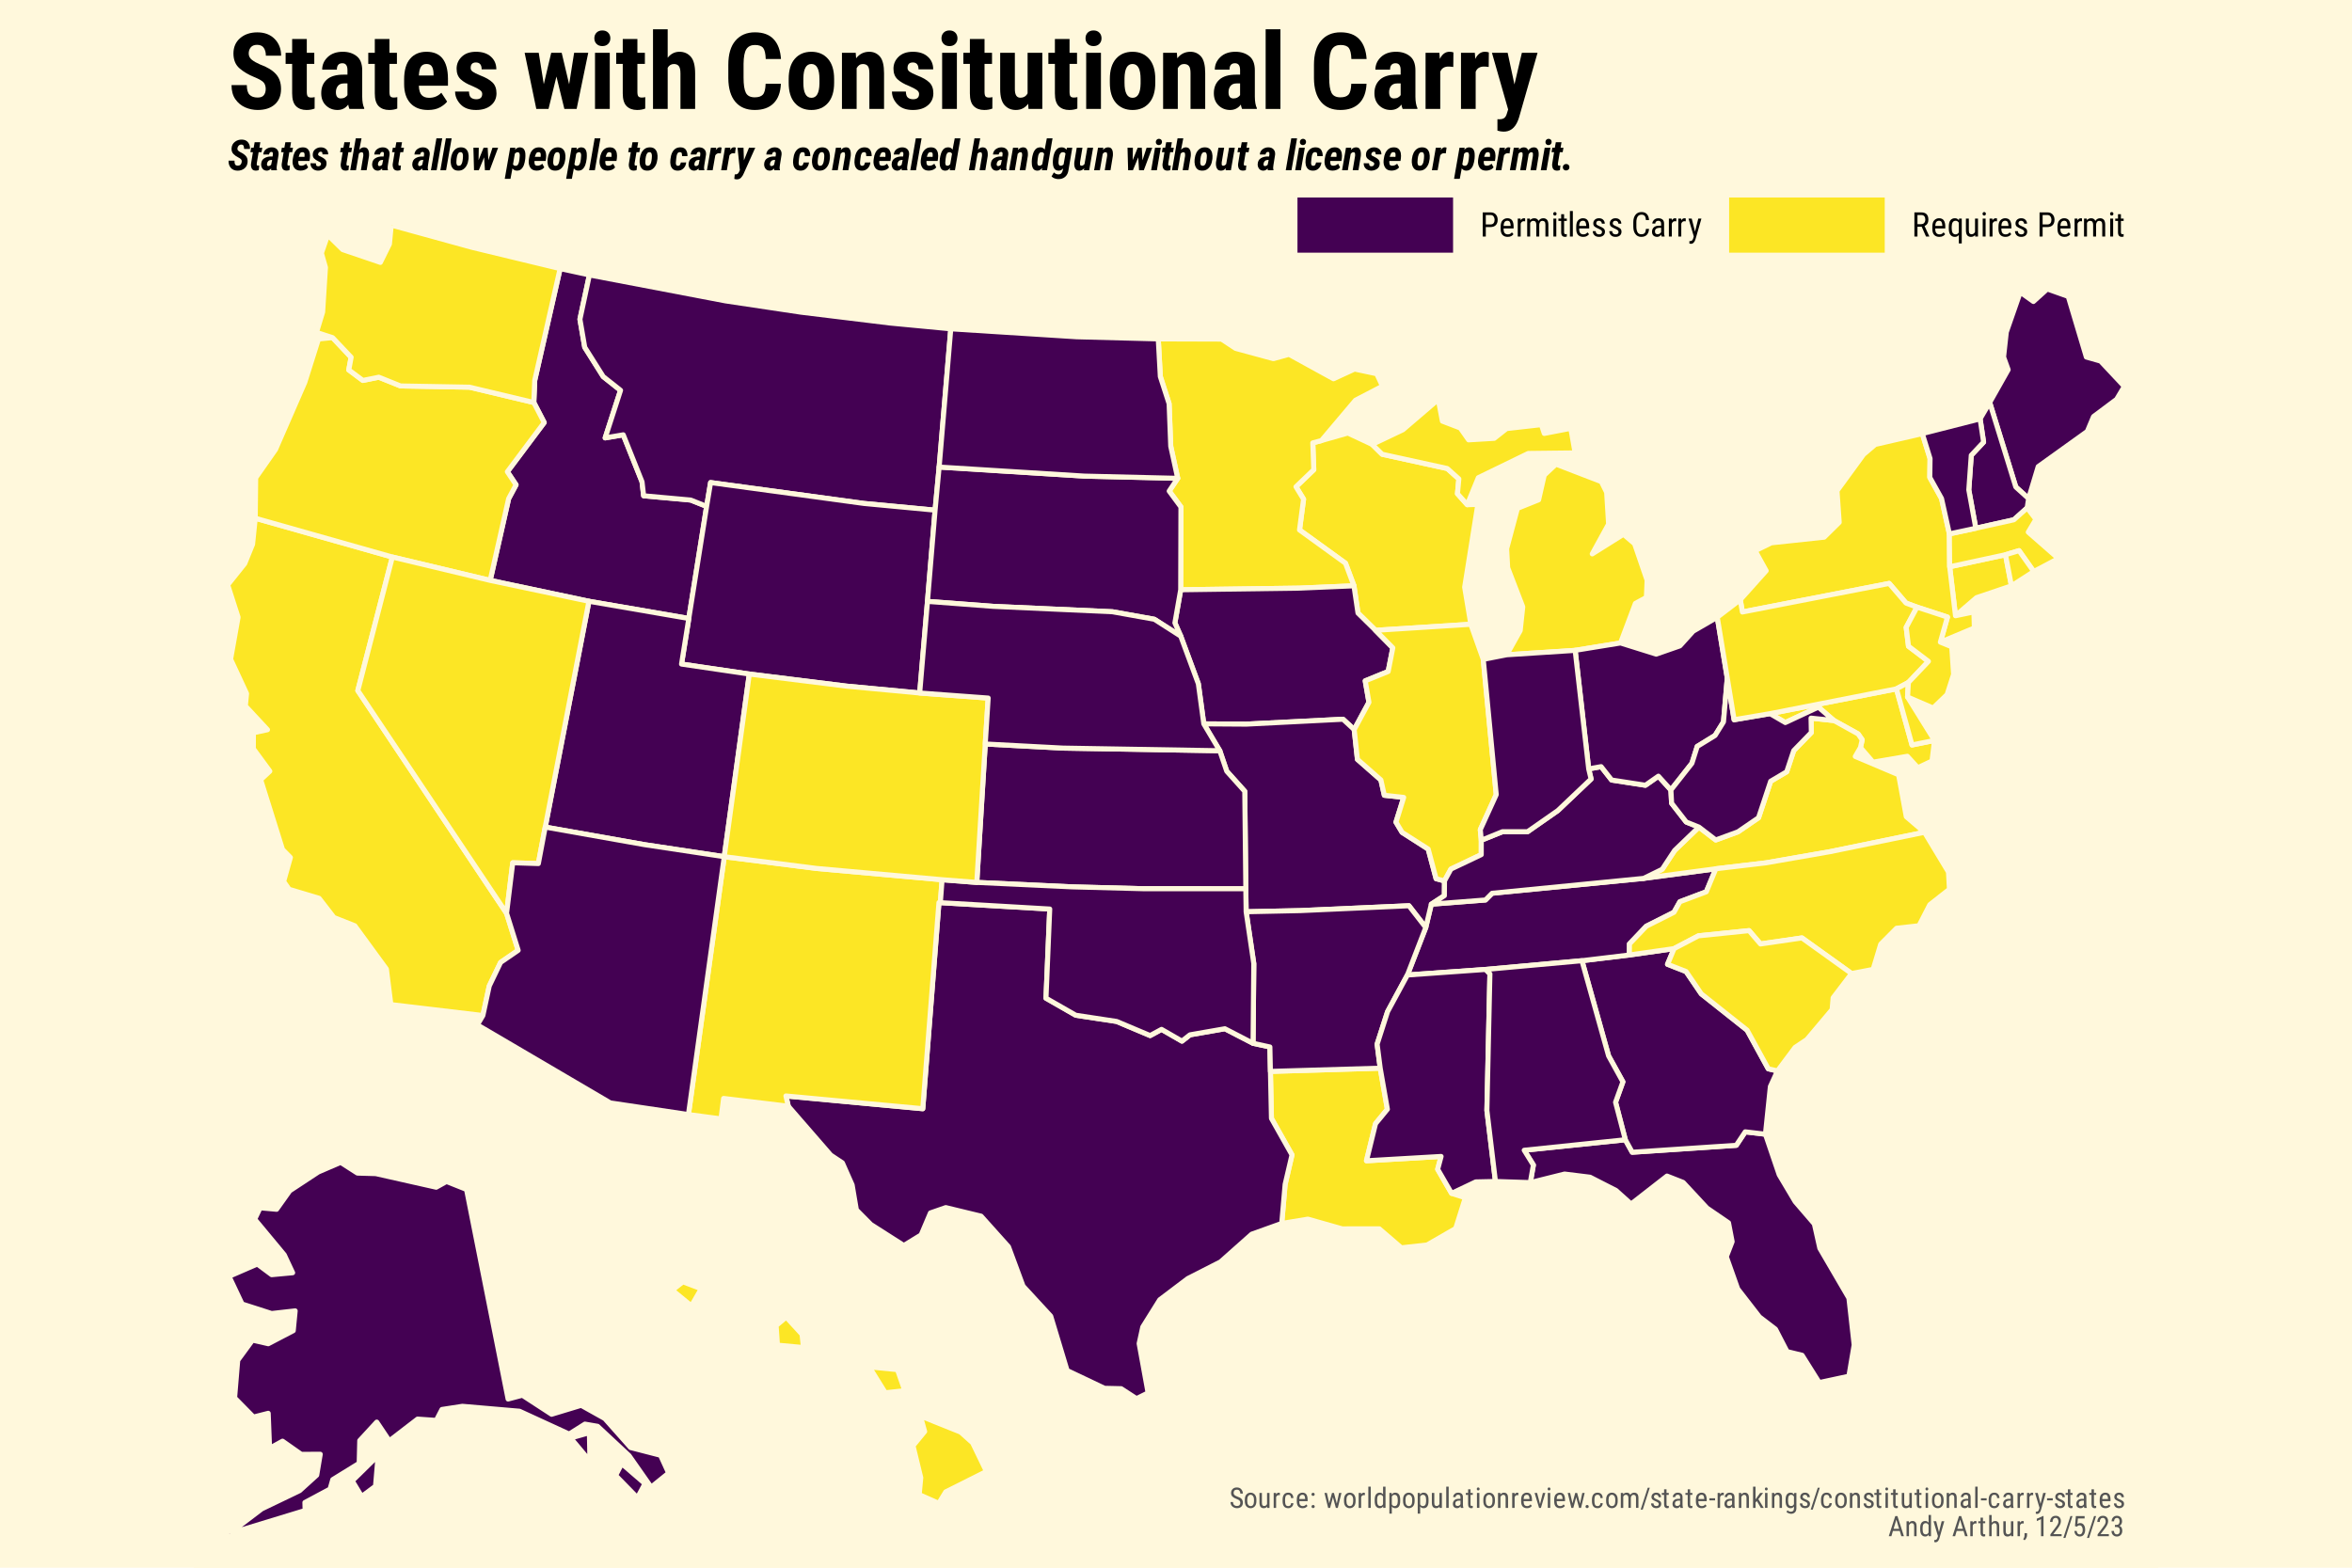 <?xml version="1.0" encoding="UTF-8"?>
<svg width="996pt" height="664pt" version="1.1" viewBox="0 0 996 664" xmlns="http://www.w3.org/2000/svg" xmlns:xlink="http://www.w3.org/1999/xlink">
 <defs>
  <symbol id="glyph0-1" overflow="visible">
   <path d="m2.406-4.016v4.016h-1.297v-10.234h3.266c0.988 0 1.742 0.293 2.266 0.875 0.531 0.586 0.797 1.328 0.797 2.234 0 0.992-0.266 1.758-0.797 2.297-0.523 0.531-1.273 0.805-2.25 0.812zm0-5.109v4h1.969c0.625 0 1.07-0.18 1.344-0.547 0.281-0.375 0.422-0.852 0.422-1.438 0-0.52-0.141-0.984-0.422-1.391-0.273-0.414-0.719-0.625-1.344-0.625z"/>
  </symbol>
  <symbol id="glyph0-2" overflow="visible">
   <path d="m6.125-1c-0.211 0.293-0.512 0.559-0.906 0.797-0.387 0.227-0.906 0.344-1.562 0.344-0.906 0-1.625-0.27-2.156-0.812-0.531-0.551-0.797-1.398-0.797-2.547v-0.891c0-1.344 0.285-2.285 0.859-2.828 0.582-0.539 1.234-0.812 1.953-0.812 0.945 0 1.629 0.309 2.047 0.922 0.414 0.617 0.625 1.5 0.625 2.656v0.734h-4.25v0.188c0 0.805 0.148 1.391 0.453 1.766 0.312 0.375 0.758 0.562 1.344 0.562 0.414 0 0.754-0.078 1.016-0.234 0.27-0.164 0.508-0.375 0.719-0.625zm-2.609-5.688c-0.43 0-0.789 0.152-1.078 0.453-0.281 0.293-0.445 0.871-0.484 1.734h2.984v-0.172c-0.031-0.594-0.141-1.078-0.328-1.453s-0.555-0.562-1.094-0.562z"/>
  </symbol>
  <symbol id="glyph0-3" overflow="visible">
   <path d="m3.516-6.5c-0.637 0-1.078 0.352-1.328 1.047v5.453h-1.25v-7.609h1.203l0.031 0.766c0.332-0.602 0.801-0.906 1.406-0.906 0.219 0 0.383 0.031 0.5 0.094v1.219c-0.18-0.039-0.367-0.062-0.562-0.062z"/>
  </symbol>
  <symbol id="glyph0-4" overflow="visible">
   <path d="m3.5-6.656c-0.625 0-1.062 0.312-1.312 0.938v5.719h-1.25v-7.609h1.172l0.031 0.688c0.457-0.551 1.066-0.828 1.828-0.828 0.844 0 1.438 0.371 1.781 1.109 0.477-0.738 1.145-1.109 2-1.109 0.688 0 1.219 0.219 1.594 0.656s0.562 1.137 0.562 2.094v5h-1.25v-5.016c0-0.633-0.117-1.066-0.344-1.297-0.23-0.227-0.547-0.344-0.953-0.344-0.387 0-0.695 0.152-0.922 0.453-0.219 0.293-0.352 0.656-0.391 1.094v5.109h-1.25v-5.109c-0.023-1.031-0.453-1.547-1.297-1.547z"/>
  </symbol>
  <symbol id="glyph0-5" overflow="visible">
   <path d="m0.969-9.625c0-0.219 0.055-0.395 0.172-0.531 0.113-0.145 0.289-0.219 0.531-0.219 0.227 0 0.398 0.074 0.516 0.219 0.125 0.137 0.188 0.312 0.188 0.531 0 0.199-0.062 0.371-0.188 0.516-0.117 0.148-0.289 0.219-0.516 0.219-0.242 0-0.418-0.07-0.531-0.219-0.117-0.145-0.172-0.316-0.172-0.516zm1.297 2.016v7.609h-1.234v-7.609z"/>
  </symbol>
  <symbol id="glyph0-6" overflow="visible">
   <path d="m3.703 0c-0.242 0.094-0.531 0.141-0.875 0.141-0.398 0-0.746-0.145-1.047-0.438-0.305-0.301-0.453-0.832-0.453-1.594v-4.719h-1.172v-1h1.172v-1.859h1.234v1.859h1.156v1h-1.156v4.719c0 0.398 0.066 0.648 0.203 0.75 0.133 0.105 0.285 0.156 0.453 0.156 0.176 0 0.344-0.023 0.5-0.078z"/>
  </symbol>
  <symbol id="glyph0-7" overflow="visible">
   <path d="m2.266-10.812v10.812h-1.234v-10.812z"/>
  </symbol>
  <symbol id="glyph0-8" overflow="visible">
   <path d="m4.625-1.953c0-0.289-0.117-0.531-0.344-0.719-0.219-0.195-0.641-0.43-1.266-0.703-0.625-0.27-1.121-0.539-1.484-0.812-0.406-0.312-0.609-0.781-0.609-1.406 0-0.602 0.219-1.113 0.656-1.531 0.445-0.414 1.031-0.625 1.75-0.625 0.781 0 1.383 0.227 1.812 0.672 0.438 0.438 0.656 0.984 0.656 1.641h-1.234c0-0.32-0.109-0.609-0.328-0.859-0.211-0.258-0.512-0.391-0.906-0.391-0.418 0-0.715 0.109-0.891 0.328-0.18 0.211-0.266 0.453-0.266 0.734 0 0.273 0.086 0.484 0.266 0.641 0.176 0.148 0.531 0.34 1.062 0.578 0.77 0.305 1.359 0.621 1.766 0.953 0.406 0.324 0.609 0.793 0.609 1.406 0 0.668-0.23 1.199-0.688 1.594-0.461 0.398-1.07 0.594-1.828 0.594-0.867 0-1.527-0.242-1.984-0.734-0.449-0.5-0.672-1.062-0.672-1.688h1.25c0.02 0.543 0.18 0.906 0.484 1.094 0.301 0.18 0.609 0.266 0.922 0.266 0.844 0 1.266-0.344 1.266-1.031z"/>
  </symbol>
  <symbol id="glyph0-9" overflow="visible"></symbol>
  <symbol id="glyph0-10" overflow="visible">
   <path d="m6.234-3.25h1.297c-0.055 1.055-0.352 1.883-0.891 2.484-0.543 0.605-1.344 0.906-2.406 0.906-1.031 0-1.852-0.391-2.453-1.172-0.605-0.781-0.906-1.828-0.906-3.141v-1.906c0-1.312 0.305-2.352 0.922-3.125 0.613-0.781 1.461-1.172 2.547-1.172 1 0 1.766 0.297 2.297 0.891 0.539 0.586 0.836 1.43 0.891 2.531h-1.297c-0.055-0.812-0.227-1.398-0.516-1.766-0.281-0.363-0.742-0.547-1.375-0.547-0.75 0-1.305 0.293-1.656 0.875-0.344 0.574-0.516 1.344-0.516 2.312v1.906c0 0.898 0.148 1.656 0.453 2.281 0.312 0.617 0.848 0.922 1.609 0.922 0.707 0 1.203-0.176 1.484-0.531 0.281-0.352 0.453-0.938 0.516-1.75z"/>
  </symbol>
  <symbol id="glyph0-11" overflow="visible">
   <path d="m4.859 0c-0.086-0.188-0.141-0.461-0.172-0.828-0.18 0.262-0.414 0.492-0.703 0.688-0.281 0.188-0.609 0.281-0.984 0.281-0.668 0-1.203-0.188-1.609-0.562-0.398-0.375-0.594-0.926-0.594-1.656 0-0.727 0.25-1.332 0.75-1.812 0.508-0.477 1.266-0.719 2.266-0.719h0.844v-0.828c0-0.445-0.105-0.766-0.312-0.953-0.199-0.195-0.5-0.297-0.906-0.297-0.398 0-0.711 0.121-0.938 0.359-0.219 0.23-0.328 0.508-0.328 0.828h-1.25c0-0.539 0.234-1.051 0.703-1.531 0.469-0.477 1.094-0.719 1.875-0.719 0.707 0 1.285 0.18 1.734 0.531 0.445 0.344 0.672 0.945 0.672 1.797v3.641c0 0.719 0.078 1.277 0.234 1.672v0.109zm-1.672-0.984c0.352 0 0.66-0.094 0.922-0.281 0.258-0.188 0.441-0.391 0.547-0.609v-1.828h-0.641c-0.605 0-1.086 0.133-1.438 0.391-0.355 0.25-0.531 0.609-0.531 1.078 0 0.461 0.094 0.781 0.281 0.969s0.473 0.281 0.859 0.281z"/>
  </symbol>
  <symbol id="glyph0-12" overflow="visible">
   <path d="m3.203 1.172c-0.406 1.27-1.055 1.906-1.938 1.906-0.23 0-0.445-0.039-0.641-0.109v-1.062c0.07 0.02 0.16 0.031 0.266 0.031 0.352 0 0.633-0.09 0.844-0.266 0.207-0.168 0.379-0.469 0.516-0.906l0.234-0.844-2.234-7.531h1.359l1.406 5.531 1.375-5.531h1.328z"/>
  </symbol>
  <symbol id="glyph0-13" overflow="visible">
   <path d="m6.031 0-1.828-4.156h-1.797v4.156h-1.297v-10.234h2.859c1.02 0 1.785 0.258 2.297 0.766 0.508 0.512 0.766 1.277 0.766 2.297 0 1.324-0.539 2.231-1.609 2.719l2 4.375v0.078zm-3.625-9.125v3.875h1.547c0.594 0 1.035-0.188 1.328-0.562 0.301-0.375 0.453-0.828 0.453-1.359 0-0.582-0.137-1.051-0.406-1.406-0.262-0.363-0.715-0.547-1.359-0.547z"/>
  </symbol>
  <symbol id="glyph0-14" overflow="visible">
   <path d="m6.156-7.609v10.531h-1.234v-3.594c-0.406 0.543-0.969 0.812-1.688 0.812-0.793 0-1.418-0.289-1.875-0.875-0.461-0.594-0.688-1.492-0.688-2.703v-0.719c0-1.25 0.223-2.16 0.672-2.734 0.457-0.57 1.094-0.859 1.906-0.859 0.738 0 1.312 0.297 1.719 0.891l0.047-0.75zm-4.25 4.172c0 1.68 0.551 2.516 1.656 2.516 0.594 0 1.047-0.281 1.359-0.844v-4.078c-0.344-0.562-0.793-0.844-1.344-0.844-1.086 0-1.641 0.805-1.672 2.406z"/>
  </symbol>
  <symbol id="glyph0-15" overflow="visible">
   <path d="m4.844 0-0.016-0.672c-0.43 0.543-1.031 0.812-1.812 0.812-0.637 0-1.148-0.219-1.531-0.656-0.375-0.445-0.562-1.176-0.562-2.188v-4.906h1.234v4.953c0 0.68 0.109 1.133 0.328 1.359 0.227 0.219 0.473 0.328 0.734 0.328 0.75 0 1.27-0.336 1.562-1.016v-5.625h1.25v7.609z"/>
  </symbol>
  <symbol id="glyph1-1" overflow="visible">
   <path d="m16.109-8.422c0-1.094-0.273-1.992-0.812-2.703-0.531-0.707-1.934-1.523-4.203-2.453-2.273-0.926-4.258-2.098-5.953-3.516-1.805-1.508-2.703-3.641-2.703-6.391 0-2.695 0.941-4.863 2.828-6.5 1.895-1.633 4.328-2.453 7.297-2.453 3.062 0 5.504 0.93 7.328 2.781 1.82 1.844 2.734 4.211 2.734 7.094h-6.453c0-1.332-0.293-2.43-0.875-3.297-0.574-0.863-1.523-1.297-2.844-1.297-1.211 0-2.106 0.359-2.688 1.078-0.574 0.719-0.859 1.59-0.859 2.609 0 1.043 0.43 1.918 1.297 2.625 0.875 0.699 2.031 1.359 3.469 1.984 2.988 1.074 5.223 2.418 6.703 4.031 1.477 1.605 2.219 3.731 2.219 6.375 0 2.812-0.891 5-2.672 6.562-1.773 1.555-4.18 2.328-7.219 2.328-1.836 0-3.602-0.371-5.297-1.109-1.688-0.75-3.074-1.898-4.156-3.453-1.086-1.551-1.625-3.547-1.625-5.984h6.484c0 1.938 0.383 3.305 1.156 4.094 0.77 0.793 1.914 1.188 3.438 1.188 1.238 0 2.113-0.336 2.625-1.016 0.52-0.688 0.781-1.547 0.781-2.578z"/>
  </symbol>
  <symbol id="glyph1-2" overflow="visible">
   <path d="m12.812-0.156c-1.012 0.395-2.164 0.594-3.453 0.594-1.844 0-3.32-0.539-4.422-1.625-1.094-1.082-1.641-2.891-1.641-5.422v-12.484h-2.766v-4.688h2.766v-5.859h6.203v5.859h3.172v4.688h-3.172v11.797c0 1 0.141 1.664 0.422 1.984 0.281 0.324 0.758 0.484 1.438 0.484 0.57 0 1.062-0.062 1.469-0.188z"/>
  </symbol>
  <symbol id="glyph1-3" overflow="visible">
   <path d="m13.562 0c-0.219-0.5-0.398-1.113-0.531-1.844-1.125 1.523-2.637 2.281-4.531 2.281-1.918 0-3.547-0.641-4.891-1.922-1.336-1.289-2-3.016-2-5.172 0-2.414 0.773-4.332 2.328-5.75 1.551-1.414 3.922-2.125 7.109-2.125h1.672v-1.906c0-1.945-0.719-2.922-2.156-2.922-1.555 0-2.328 0.906-2.328 2.719h-6.219c0-2.07 0.785-3.852 2.359-5.344 1.582-1.488 3.707-2.234 6.375-2.234 2.352 0 4.312 0.621 5.875 1.859 1.562 1.23 2.344 3.234 2.344 6.016v11.156c0.02 2.117 0.301 3.719 0.844 4.812v0.375zm-3.656-4.453c0.676 0 1.254-0.141 1.734-0.422 0.488-0.281 0.848-0.609 1.078-0.984v-4.953h-1.469c-1.168 0-2.031 0.359-2.594 1.078-0.555 0.719-0.828 1.602-0.828 2.641 0 1.762 0.691 2.641 2.078 2.641z"/>
  </symbol>
  <symbol id="glyph1-4" overflow="visible">
   <path d="m19.922-3.125c-0.625 0.855-1.617 1.664-2.969 2.422-1.355 0.758-3.055 1.141-5.094 1.141-3.231 0-5.731-0.961-7.5-2.891-1.762-1.938-2.641-4.629-2.641-8.078v-1.953c0-3.852 0.836-6.769 2.516-8.75 1.676-1.988 4.004-2.984 6.984-2.984 2.988 0 5.238 0.949 6.75 2.844 1.508 1.887 2.281 4.719 2.312 8.5v3.047h-12.328c0.07 1.898 0.477 3.227 1.219 3.984 0.738 0.75 1.773 1.125 3.109 1.125 2.094 0 3.82-0.719 5.188-2.156zm-8.719-15.922c-1.086 0-1.871 0.387-2.359 1.156-0.492 0.762-0.781 2-0.875 3.719h6.219v-0.547c-0.023-1.438-0.258-2.516-0.703-3.234-0.438-0.727-1.199-1.094-2.281-1.094z"/>
  </symbol>
  <symbol id="glyph1-5" overflow="visible">
   <path d="m12.781-6.375c0-0.613-0.312-1.156-0.938-1.625s-1.684-1.023-3.172-1.672c-2.168-0.844-3.836-1.805-5-2.891-1.156-1.082-1.734-2.578-1.734-4.484 0-1.977 0.723-3.664 2.172-5.062 1.445-1.406 3.461-2.109 6.047-2.109 2.664 0 4.766 0.688 6.297 2.062 1.539 1.367 2.312 3.164 2.312 5.391h-6.219c0-1.945-0.809-2.922-2.422-2.922-1.492 0-2.234 0.777-2.234 2.328 0 0.617 0.285 1.137 0.859 1.562 0.582 0.43 1.633 0.953 3.156 1.578 2.375 0.898 4.117 1.898 5.234 3 1.125 1.094 1.688 2.621 1.688 4.578 0 2.117-0.789 3.824-2.359 5.125-1.562 1.305-3.668 1.953-6.312 1.953-2.875 0-5.074-0.812-6.594-2.438-1.512-1.633-2.266-3.422-2.266-5.359h5.891c0.031 1.293 0.328 2.156 0.891 2.594 0.57 0.438 1.305 0.656 2.203 0.656 1.664 0 2.5-0.754 2.5-2.266z"/>
  </symbol>
  <symbol id="glyph1-6" overflow="visible">
   <path d="m27.688-23.781-4.922 23.781h-5.188l-3.359-13.734-3.359 13.734h-5.172l-4.938-23.781h5.969l2.141 13.297 3.141-13.297h4.438l3.156 13.328 2.109-13.328z"/>
  </symbol>
  <symbol id="glyph1-7" overflow="visible">
   <path d="m2.266-29.922c0-0.969 0.305-1.766 0.922-2.391 0.613-0.625 1.441-0.938 2.484-0.938 1.02 0 1.836 0.312 2.453 0.938 0.613 0.625 0.922 1.422 0.922 2.391 0 0.949-0.309 1.734-0.922 2.359-0.617 0.625-1.434 0.938-2.453 0.938-1.043 0-1.871-0.312-2.484-0.938-0.617-0.625-0.922-1.41-0.922-2.359zm6.531 6.141v23.781h-6.25v-23.781z"/>
  </symbol>
  <symbol id="glyph1-8" overflow="visible">
   <path d="m10.984-19.031c-1.168 0-2.055 0.539-2.656 1.609v17.422h-6.219v-33.75h6.219v12.062c1.344-1.688 3.004-2.531 4.984-2.531 1.969 0 3.566 0.699 4.797 2.094 1.227 1.387 1.844 3.766 1.844 7.141v14.984h-6.219v-15.031c0-1.52-0.234-2.566-0.703-3.141-0.461-0.57-1.141-0.859-2.047-0.859z"/>
  </symbol>
  <symbol id="glyph1-9" overflow="visible">
   <path d="m17.797-10.672h6.469c-0.156 3.625-1.188 6.387-3.094 8.281-1.898 1.887-4.559 2.828-7.984 2.828-3.523 0-6.258-1.145-8.203-3.438-1.949-2.301-2.945-5.625-2.984-9.969v-5.734c0-4.469 1.004-7.875 3.016-10.219 2.019-2.352 4.769-3.531 8.25-3.531 3.488 0 6.141 0.98 7.953 2.938 1.82 1.949 2.848 4.742 3.078 8.375h-6.453c-0.074-2.281-0.434-3.844-1.078-4.688-0.648-0.844-1.812-1.266-3.5-1.266-1.656 0-2.867 0.594-3.625 1.781-0.762 1.188-1.156 3.262-1.188 6.219v5.828c0 3.012 0.328 5.156 0.984 6.438 0.664 1.273 1.914 1.906 3.75 1.906 1.594 0 2.738-0.379 3.438-1.141 0.707-0.758 1.098-2.297 1.172-4.609z"/>
  </symbol>
  <symbol id="glyph1-10" overflow="visible">
   <path d="m1.562-12.656c0-3.738 0.863-6.598 2.594-8.578 1.738-1.988 4.07-2.984 7-2.984 2.957 0 5.305 0.996 7.047 2.984 1.738 1.98 2.609 4.84 2.609 8.578v1.562c0 3.731-0.871 6.586-2.609 8.562-1.742 1.98-4.074 2.969-7 2.969-2.938 0-5.281-0.988-7.031-2.969-1.742-1.977-2.609-4.832-2.609-8.562zm6.219 1.562c0 4.25 1.141 6.375 3.422 6.375 2.188 0 3.316-1.992 3.391-5.984v-1.953c0-4.258-1.148-6.391-3.438-6.391-2.18 0-3.305 2-3.375 6z"/>
  </symbol>
  <symbol id="glyph1-11" overflow="visible">
   <path d="m10.984-19.031c-1.125 0-2.008 0.59-2.641 1.766v17.266h-6.219v-23.781h5.828l0.172 2.328c1.426-1.844 3.273-2.766 5.547-2.766 1.852 0 3.363 0.68 4.531 2.031 1.164 1.344 1.75 3.699 1.75 7.062v15.125h-6.219v-15.156c0-1.508-0.234-2.531-0.703-3.062-0.461-0.539-1.141-0.812-2.047-0.812z"/>
  </symbol>
  <symbol id="glyph1-12" overflow="visible">
   <path d="m14.125 0-0.156-2.203c-1.281 1.762-3.016 2.641-5.203 2.641-1.961 0-3.559-0.688-4.797-2.062-1.23-1.375-1.844-3.629-1.844-6.766v-15.391h6.219v15.391c0 2.418 0.766 3.625 2.297 3.625 1.426 0 2.457-0.613 3.094-1.844v-17.172h6.234v23.781z"/>
  </symbol>
  <symbol id="glyph1-13" overflow="visible">
   <path d="m8.797-33.75v33.75h-6.25v-33.75z"/>
  </symbol>
  <symbol id="glyph1-14" overflow="visible">
   <path d="m11.953-17.953c-1.73 0-2.887 0.742-3.469 2.219v15.734h-6.219v-23.781h5.859l0.188 2.578c0.988-2.008 2.344-3.016 4.062-3.016 0.664 0 1.227 0.09 1.688 0.266l-0.062 6.172c-0.742-0.113-1.422-0.172-2.047-0.172z"/>
  </symbol>
  <symbol id="glyph1-15" overflow="visible">
   <path d="m5.25 9.609c-0.75 0-1.602-0.141-2.547-0.422v-4.844l0.75 0.031c1.008 0 1.75-0.203 2.219-0.609 0.469-0.398 0.816-1.027 1.047-1.891l0.516-1.656-6.859-24h6.656l2.875 13.406 3.141-13.406h6.641l-7.844 27.406c-1.117 3.664-3.008 5.644-5.672 5.938z"/>
  </symbol>
  <symbol id="glyph2-1" overflow="visible">
   <path d="m5.922-3.438c0.082-0.508-0.008-0.898-0.266-1.172-0.25-0.281-0.605-0.531-1.062-0.75-0.824-0.395-1.539-0.895-2.141-1.5-0.605-0.613-0.875-1.43-0.812-2.453 0.082-1.156 0.555-2.062 1.422-2.719 0.863-0.656 1.848-0.969 2.953-0.938 1.156 0.023 2.023 0.414 2.609 1.172 0.594 0.762 0.867 1.688 0.828 2.781l-2.516-0.016c0.02-0.426-0.039-0.832-0.172-1.219-0.125-0.395-0.453-0.598-0.984-0.609-0.449 0-0.824 0.152-1.125 0.453-0.293 0.305-0.465 0.668-0.516 1.094-0.062 0.449 0.066 0.812 0.391 1.094 0.332 0.281 0.676 0.508 1.031 0.672 0.895 0.43 1.613 0.949 2.156 1.562 0.551 0.617 0.789 1.461 0.719 2.531-0.094 1.168-0.555 2.074-1.375 2.719-0.812 0.637-1.789 0.941-2.922 0.922-1.242-0.031-2.195-0.445-2.859-1.25-0.656-0.801-0.961-1.797-0.906-2.984h2.531c-0.043 0.562 0.02 1.059 0.188 1.484 0.176 0.418 0.594 0.625 1.25 0.625 0.457 0 0.82-0.141 1.094-0.422 0.27-0.281 0.43-0.641 0.484-1.078z"/>
  </symbol>
  <symbol id="glyph2-2" overflow="visible">
   <path d="m4.156-0.047c-0.398 0.145-0.824 0.219-1.281 0.219-0.824-0.023-1.383-0.312-1.672-0.875-0.281-0.562-0.391-1.207-0.328-1.938l0.812-5h-1.078l0.328-1.875h1.062l0.422-2.344h2.406l-0.391 2.344h1.219l-0.328 1.875h-1.219l-0.797 4.734c-0.031 0.23-0.031 0.445 0 0.641 0.02 0.188 0.172 0.293 0.453 0.312 0.145 0 0.344-0.02 0.594-0.062z"/>
  </symbol>
  <symbol id="glyph2-3" overflow="visible">
   <path d="m4.453 0c-0.043-0.219-0.062-0.461-0.062-0.734-0.555 0.617-1.168 0.922-1.844 0.922-0.773-0.012-1.371-0.289-1.797-0.844-0.418-0.562-0.609-1.207-0.578-1.938 0.062-1.133 0.492-1.953 1.297-2.453 0.812-0.508 1.738-0.766 2.781-0.766h0.766l0.109-0.781c0.031-0.25 0.02-0.504-0.031-0.766-0.043-0.258-0.23-0.391-0.562-0.391-0.336-0.008-0.578 0.102-0.734 0.328-0.148 0.219-0.246 0.477-0.297 0.766l-2.422 0.016c0.062-0.969 0.457-1.723 1.188-2.266 0.727-0.539 1.555-0.801 2.484-0.781 0.945 0.023 1.672 0.32 2.172 0.891 0.508 0.562 0.719 1.312 0.625 2.25l-0.719 4.453-0.094 0.859c-0.043 0.375 0 0.73 0.125 1.062l-0.016 0.172zm-1.234-1.766c0.414 0.012 0.812-0.176 1.188-0.562l0.422-2.016h-0.516c-0.461 0.023-0.836 0.18-1.125 0.469-0.293 0.293-0.469 0.664-0.531 1.109-0.031 0.23-0.016 0.453 0.047 0.672 0.062 0.211 0.234 0.32 0.516 0.328z"/>
  </symbol>
  <symbol id="glyph2-4" overflow="visible">
   <path d="m7.062-1.234c-0.367 0.492-0.852 0.852-1.453 1.078-0.594 0.227-1.188 0.336-1.781 0.328-1.273-0.012-2.18-0.453-2.719-1.328-0.531-0.875-0.734-1.891-0.609-3.047l0.078-0.594c0.238-2.008 0.93-3.43 2.078-4.266 0.602-0.438 1.363-0.645 2.281-0.625 0.875 0.023 1.531 0.266 1.969 0.734 0.445 0.461 0.734 1.039 0.859 1.734 0.125 0.699 0.141 1.418 0.047 2.156l-0.172 1.141h-4.719c-0.055 0.492-0.016 0.949 0.109 1.375 0.125 0.418 0.488 0.633 1.094 0.641 0.738 0.031 1.441-0.25 2.109-0.844zm-2.344-6.406c-0.562-0.02-0.949 0.195-1.156 0.641-0.211 0.449-0.371 0.891-0.484 1.328l2.422 0.016 0.031-0.25c0.051-0.363 0.047-0.738-0.016-1.125-0.062-0.383-0.328-0.586-0.797-0.609z"/>
  </symbol>
  <symbol id="glyph2-5" overflow="visible">
   <path d="m4.531-2.609c0.031-0.219-0.016-0.406-0.141-0.562s-0.512-0.391-1.156-0.703c-0.648-0.312-1.188-0.68-1.625-1.109-0.43-0.426-0.621-1.016-0.578-1.766 0.039-0.926 0.41-1.648 1.109-2.172 0.695-0.531 1.488-0.785 2.375-0.766 0.906 0.012 1.641 0.281 2.203 0.812 0.57 0.523 0.852 1.246 0.844 2.172h-2.422c0.008-0.281-0.027-0.539-0.109-0.781-0.086-0.25-0.297-0.367-0.641-0.359-0.281 0-0.523 0.094-0.719 0.281-0.188 0.188-0.309 0.418-0.359 0.688-0.062 0.336 0.078 0.594 0.422 0.781 0.352 0.188 0.641 0.328 0.859 0.422 0.707 0.336 1.27 0.715 1.688 1.141 0.426 0.43 0.617 1.031 0.578 1.812-0.055 0.969-0.453 1.699-1.203 2.188-0.75 0.492-1.574 0.723-2.469 0.703-0.918-0.023-1.672-0.316-2.266-0.891-0.586-0.57-0.871-1.316-0.859-2.234l2.297 0.016c-0.012 0.355 0.047 0.656 0.172 0.906s0.395 0.375 0.812 0.375c0.688-0.008 1.082-0.328 1.188-0.953z"/>
  </symbol>
  <symbol id="glyph2-6" overflow="visible">
   <path d="m4.688-7.609c-0.398-0.008-0.777 0.199-1.141 0.625l-1.219 6.984h-2.438l2.344-13.5h2.438l-0.938 4.828c0.613-0.695 1.281-1.035 2-1.016 0.664 0.012 1.16 0.215 1.484 0.609 0.32 0.387 0.52 0.867 0.594 1.438 0.07 0.562 0.082 1.109 0.031 1.641l-1 6h-2.438l1.016-6.016c0.031-0.32 0.02-0.664-0.031-1.031-0.043-0.375-0.277-0.562-0.703-0.562z"/>
  </symbol>
  <symbol id="glyph2-7" overflow="visible">
   <path d="m4.844-13.5-2.359 13.5h-2.422l2.328-13.5z"/>
  </symbol>
  <symbol id="glyph2-8" overflow="visible">
   <path d="m0.453-4.438 0.047-0.406c0.227-1.938 0.93-3.336 2.109-4.203 0.625-0.445 1.391-0.66 2.297-0.641 0.863 0.023 1.535 0.262 2.016 0.719 0.477 0.461 0.797 1.039 0.953 1.734 0.164 0.699 0.211 1.422 0.141 2.172l-0.047 0.406c-0.23 1.961-0.945 3.367-2.141 4.219-0.605 0.438-1.355 0.641-2.25 0.609-0.875-0.012-1.555-0.242-2.031-0.703-0.469-0.457-0.789-1.035-0.953-1.734-0.168-0.695-0.215-1.422-0.141-2.172zm2.391 0.984c-0.012 0.398 0.047 0.758 0.172 1.078 0.125 0.312 0.383 0.48 0.781 0.5 0.414 0.023 0.738-0.102 0.969-0.375 0.238-0.27 0.414-0.609 0.531-1.016 0.125-0.414 0.223-1.02 0.297-1.812l0.047-0.984c0-0.383-0.062-0.738-0.188-1.062-0.125-0.32-0.383-0.492-0.766-0.516-0.438-0.02-0.781 0.133-1.031 0.453-0.242 0.324-0.43 0.781-0.562 1.375-0.137 0.594-0.219 1.383-0.25 2.359z"/>
  </symbol>
  <symbol id="glyph2-9" overflow="visible">
   <path d="m11.516-9.516-3.562 9.516h-2.016l-0.344-5.453-2.25 5.453h-2.031l-0.266-9.516h2.281l-0.094 5.266 2.125-5.266h1.734l0.297 5.312 1.734-5.312z"/>
  </symbol>
  <symbol id="glyph2-10" overflow="visible">
   <path d="m4.344 0.172c-0.742-0.023-1.324-0.344-1.75-0.969l-0.844 4.453h-2.422l2.297-13.172h2.203l-0.141 0.891c0.57-0.707 1.234-1.062 1.984-1.062 0.82 0.012 1.41 0.273 1.766 0.781 0.352 0.5 0.555 1.109 0.609 1.828 0.051 0.711 0.047 1.375-0.016 2l-0.078 0.625c-0.086 0.719-0.25 1.445-0.5 2.172-0.25 0.719-0.625 1.32-1.125 1.797-0.492 0.469-1.152 0.688-1.984 0.656zm0.453-7.797c-0.43-0.008-0.828 0.211-1.203 0.656l-0.766 4.469c0.188 0.398 0.508 0.605 0.969 0.625 0.457 0.023 0.805-0.117 1.047-0.422 0.238-0.312 0.414-0.742 0.531-1.297 0.125-0.551 0.223-1.375 0.297-2.469 0.031-0.395-0.012-0.75-0.125-1.062-0.105-0.32-0.355-0.488-0.75-0.5z"/>
  </symbol>
  <symbol id="glyph2-11" overflow="visible">
   <path d="m3.656-1.875c0.426 0.012 0.723-0.133 0.891-0.438 0.164-0.301 0.281-0.625 0.344-0.969l2.266-0.016c-0.086 0.992-0.461 1.824-1.125 2.5-0.656 0.68-1.5 1.004-2.531 0.984-0.875-0.023-1.547-0.254-2.016-0.703-0.469-0.445-0.781-1.016-0.938-1.703-0.148-0.695-0.172-1.426-0.078-2.188l0.047-0.406c0.227-2.031 0.914-3.457 2.062-4.281 0.594-0.414 1.344-0.613 2.25-0.594 1.082 0.031 1.844 0.418 2.281 1.156 0.438 0.742 0.633 1.602 0.594 2.578h-2.281c0.008-0.344-0.023-0.703-0.094-1.078-0.062-0.383-0.312-0.586-0.75-0.609-0.461-0.02-0.797 0.117-1.016 0.406-0.211 0.281-0.355 0.641-0.438 1.078-0.086 0.43-0.148 0.852-0.188 1.266l-0.141 1.469c-0.043 0.398-0.012 0.75 0.094 1.062 0.102 0.312 0.359 0.477 0.766 0.484z"/>
  </symbol>
  <symbol id="glyph2-12" overflow="visible">
   <path d="m5.062-7.203c-0.656-0.008-1.184 0.293-1.578 0.906l-1.109 6.297h-2.422l1.656-9.516h2.281l-0.203 1.047c0.195-0.32 0.43-0.609 0.703-0.859 0.27-0.258 0.613-0.391 1.031-0.391 0.207 0 0.453 0.043 0.734 0.125l-0.328 2.469z"/>
  </symbol>
  <symbol id="glyph2-13" overflow="visible">
   <path d="m3.5 1.438c-0.262 0.633-0.621 1.195-1.078 1.688-0.449 0.5-1.055 0.75-1.812 0.75-0.25 0-0.609-0.062-1.078-0.188l0.203-1.953 0.281 0.031c0.688 0.02 1.188-0.312 1.5-1l0.375-0.812-0.984-9.469h2.531l0.172 5.328 2.141-5.328h2.656z"/>
  </symbol>
  <symbol id="glyph2-14" overflow="visible">
   <path d="m4.672-7.625c-0.25 0-0.465 0.074-0.641 0.219-0.18 0.137-0.34 0.297-0.484 0.484l-1.203 6.922h-2.438l1.656-9.516h2.25l-0.172 0.953c0.656-0.77 1.398-1.145 2.234-1.125 0.656 0.012 1.129 0.215 1.422 0.609 0.301 0.398 0.477 0.871 0.531 1.422 0.062 0.555 0.066 1.09 0.016 1.609l-1 6.047h-2.438l1.016-6.078c0.031-0.32 0.02-0.66-0.031-1.016-0.043-0.352-0.281-0.531-0.719-0.531z"/>
  </symbol>
  <symbol id="glyph2-15" overflow="visible">
   <path d="m4.781 0.016 0.141-0.984c-0.25 0.336-0.543 0.609-0.875 0.828-0.324 0.219-0.711 0.328-1.156 0.328-0.805-0.012-1.383-0.27-1.734-0.781-0.355-0.52-0.559-1.141-0.609-1.859-0.148-1.57 0.035-3.133 0.547-4.688 0.25-0.75 0.625-1.367 1.125-1.859 0.5-0.488 1.176-0.719 2.031-0.688 0.719 0.023 1.289 0.344 1.719 0.969l0.906-4.781h2.422l-2.328 13.5zm-1.891-3.469c-0.031 0.398 0.004 0.758 0.109 1.078 0.113 0.312 0.363 0.469 0.75 0.469 0.426 0.023 0.832-0.195 1.219-0.656l0.766-4.359c-0.188-0.445-0.5-0.68-0.938-0.703-0.461-0.031-0.809 0.094-1.047 0.375-0.23 0.281-0.398 0.633-0.5 1.047-0.094 0.406-0.168 0.852-0.219 1.328-0.055 0.48-0.102 0.953-0.141 1.422z"/>
  </symbol>
  <symbol id="glyph2-16" overflow="visible">
   <path d="m7.047 0c-0.168 1.195-0.637 2.129-1.406 2.797-0.762 0.664-1.75 0.984-2.969 0.953-0.5-0.012-1.008-0.109-1.516-0.297-0.5-0.188-0.93-0.465-1.281-0.828l1-1.703c0.508 0.539 1.117 0.82 1.828 0.844 0.582 0.02 1.02-0.133 1.312-0.453 0.301-0.324 0.504-0.75 0.609-1.281l0.188-0.797c-0.562 0.637-1.188 0.953-1.875 0.953-0.812-0.012-1.406-0.266-1.781-0.766-0.367-0.508-0.59-1.117-0.672-1.828-0.074-0.707-0.078-1.367-0.016-1.984l0.062-0.641c0.082-0.719 0.254-1.438 0.516-2.156 0.27-0.727 0.66-1.332 1.172-1.812 0.52-0.488 1.211-0.719 2.078-0.688 0.844 0.023 1.457 0.359 1.844 1.016l0.297-0.844h2.219zm-4.219-3.438c-0.023 0.398 0.031 0.75 0.156 1.062 0.125 0.305 0.391 0.461 0.797 0.469 0.426 0.012 0.828-0.172 1.203-0.547l0.812-4.594c-0.219-0.363-0.543-0.555-0.969-0.578-0.469-0.031-0.836 0.094-1.094 0.375-0.25 0.281-0.434 0.633-0.547 1.047-0.105 0.406-0.184 0.793-0.234 1.156-0.074 0.762-0.117 1.297-0.125 1.609z"/>
  </symbol>
  <symbol id="glyph2-17" overflow="visible">
   <path d="m4.578 0 0.156-0.875c-0.605 0.719-1.305 1.07-2.094 1.062-0.656-0.012-1.148-0.195-1.469-0.562-0.312-0.375-0.516-0.832-0.609-1.375-0.086-0.539-0.102-1.078-0.047-1.609l1.031-6.156h2.422l-1.031 6.188c-0.031 0.262-0.031 0.559 0 0.891 0.031 0.336 0.227 0.512 0.594 0.531 0.5 0.023 0.938-0.223 1.312-0.734l1.203-6.875h2.438l-1.656 9.516z"/>
  </symbol>
  <symbol id="glyph2-18" overflow="visible">
   <path d="m2.031-11.922c0-0.383 0.117-0.707 0.359-0.969 0.25-0.27 0.566-0.41 0.953-0.422 0.375 0 0.688 0.121 0.938 0.359 0.25 0.242 0.375 0.555 0.375 0.938 0.008 0.387-0.109 0.711-0.359 0.969-0.242 0.262-0.559 0.398-0.953 0.406-0.375 0.012-0.688-0.102-0.938-0.344-0.25-0.25-0.375-0.562-0.375-0.938zm2.109 2.406-1.656 9.516h-2.422l1.641-9.516z"/>
  </symbol>
  <symbol id="glyph2-19" overflow="visible">
   <path d="m4.719-7.625c-0.25 0-0.465 0.07-0.641 0.203-0.168 0.137-0.324 0.297-0.469 0.484l-1.203 6.938h-2.438l1.656-9.516h2.25l-0.156 0.891c0.645-0.719 1.391-1.07 2.234-1.062 0.914 0.023 1.508 0.449 1.781 1.281 0.707-0.875 1.508-1.301 2.406-1.281 0.656 0.012 1.133 0.211 1.438 0.594 0.301 0.387 0.484 0.859 0.547 1.422 0.062 0.555 0.066 1.09 0.016 1.609l-1 6.062h-2.438l1.016-6.062c0.031-0.301 0.035-0.633 0.016-1-0.031-0.363-0.258-0.551-0.672-0.562-0.273 0-0.5 0.094-0.688 0.281-0.18 0.18-0.328 0.371-0.453 0.578l-0.062 0.422-1.094 6.344h-2.422l1.016-6.047c0.031-0.289 0.035-0.629 0.016-1.016-0.031-0.375-0.25-0.562-0.656-0.562z"/>
  </symbol>
  <symbol id="glyph2-20" overflow="visible">
   <path d="m0.375-1.219c0-0.406 0.133-0.742 0.406-1.016 0.27-0.27 0.609-0.406 1.016-0.406 0.383-0.008 0.711 0.109 0.984 0.359 0.27 0.25 0.406 0.574 0.406 0.969 0.008 0.406-0.125 0.746-0.406 1.016-0.273 0.262-0.605 0.395-1 0.406-0.387 0-0.715-0.117-0.984-0.359-0.273-0.25-0.414-0.57-0.422-0.969z"/>
  </symbol>
  <symbol id="glyph3-1" overflow="visible">
   <path d="m4.656-2.156c0-0.395-0.109-0.707-0.328-0.938-0.211-0.238-0.656-0.484-1.344-0.734s-1.234-0.562-1.641-0.938c-0.406-0.383-0.609-0.906-0.609-1.562 0-0.664 0.219-1.219 0.656-1.656 0.438-0.445 1.031-0.672 1.781-0.672 0.832 0 1.469 0.266 1.906 0.797s0.656 1.125 0.656 1.781h-1.078c0-0.469-0.121-0.859-0.359-1.172-0.23-0.312-0.605-0.469-1.125-0.469-0.469 0-0.812 0.133-1.031 0.391-0.219 0.262-0.328 0.59-0.328 0.984 0 0.367 0.125 0.668 0.375 0.906 0.258 0.23 0.66 0.445 1.203 0.641 0.832 0.273 1.43 0.609 1.797 1.016 0.363 0.406 0.547 0.945 0.547 1.609 0 0.699-0.23 1.258-0.688 1.672-0.449 0.418-1.059 0.625-1.828 0.625-0.438 0-0.871-0.102-1.297-0.297-0.418-0.195-0.762-0.488-1.031-0.875-0.262-0.383-0.391-0.859-0.391-1.422h1.078c0 0.586 0.16 1.012 0.484 1.281 0.32 0.262 0.707 0.391 1.156 0.391 0.469 0 0.82-0.117 1.062-0.359 0.25-0.25 0.375-0.582 0.375-1z"/>
  </symbol>
  <symbol id="glyph3-2" overflow="visible">
   <path d="m0.562-3.469c0-0.988 0.234-1.734 0.703-2.234 0.477-0.5 1.055-0.75 1.734-0.75 0.695 0 1.281 0.25 1.75 0.75 0.477 0.5 0.719 1.246 0.719 2.234v0.609c0 0.98-0.242 1.727-0.719 2.234-0.469 0.5-1.047 0.75-1.734 0.75s-1.273-0.25-1.75-0.75c-0.469-0.508-0.703-1.254-0.703-2.234zm1.031 0.609c0 0.699 0.133 1.227 0.406 1.578 0.27 0.344 0.609 0.516 1.016 0.516 0.914 0 1.391-0.66 1.422-1.984v-0.719c0-0.688-0.141-1.207-0.422-1.562-0.273-0.352-0.609-0.531-1.016-0.531-0.398 0-0.73 0.18-1 0.531-0.273 0.355-0.406 0.875-0.406 1.562z"/>
  </symbol>
  <symbol id="glyph3-3" overflow="visible">
   <path d="m4.031 0-0.016-0.562c-0.344 0.461-0.844 0.688-1.5 0.688-0.531 0-0.961-0.18-1.281-0.547-0.312-0.375-0.469-0.984-0.469-1.828v-4.094h1.031v4.141c0 0.555 0.094 0.93 0.281 1.125 0.188 0.188 0.391 0.281 0.609 0.281 0.625 0 1.055-0.285 1.297-0.859v-4.688h1.031v6.344z"/>
  </symbol>
  <symbol id="glyph3-4" overflow="visible">
   <path d="m2.938-5.422c-0.531 0-0.906 0.293-1.125 0.875v4.547h-1.031v-6.344h1l0.031 0.641c0.27-0.5 0.66-0.75 1.172-0.75 0.188 0 0.32 0.027 0.406 0.078l0.016 1c-0.156-0.031-0.312-0.047-0.469-0.047z"/>
  </symbol>
  <symbol id="glyph3-5" overflow="visible">
   <path d="m2.984-0.766c0.301 0 0.562-0.094 0.781-0.281 0.227-0.195 0.359-0.516 0.391-0.953h0.969c-0.023 0.637-0.246 1.152-0.672 1.547-0.418 0.387-0.906 0.578-1.469 0.578-0.824 0-1.434-0.254-1.828-0.766-0.387-0.508-0.586-1.219-0.594-2.125v-0.766c0-0.914 0.195-1.629 0.594-2.141 0.395-0.52 1.004-0.781 1.828-0.781 0.633 0 1.145 0.203 1.531 0.609 0.383 0.398 0.586 0.961 0.609 1.688h-0.969c-0.062-0.938-0.453-1.406-1.172-1.406-0.555 0-0.922 0.188-1.109 0.562-0.18 0.367-0.266 0.855-0.266 1.469v0.719c0 0.625 0.086 1.125 0.266 1.5 0.188 0.367 0.555 0.547 1.109 0.547z"/>
  </symbol>
  <symbol id="glyph3-6" overflow="visible">
   <path d="m5.109-0.844c-0.18 0.25-0.43 0.477-0.75 0.672-0.324 0.195-0.762 0.297-1.312 0.297-0.762 0-1.359-0.227-1.797-0.688-0.438-0.457-0.664-1.164-0.672-2.125v-0.734c0-1.125 0.238-1.91 0.719-2.359 0.488-0.445 1.035-0.672 1.641-0.672 0.789 0 1.359 0.258 1.703 0.766 0.344 0.512 0.516 1.25 0.516 2.219v0.609h-3.531v0.141c0 0.68 0.125 1.172 0.375 1.484 0.258 0.312 0.629 0.469 1.109 0.469 0.344 0 0.625-0.066 0.844-0.203 0.227-0.133 0.43-0.305 0.609-0.516zm-2.172-4.719c-0.367 0-0.668 0.125-0.906 0.375-0.242 0.242-0.375 0.719-0.406 1.438h2.484v-0.141c-0.023-0.488-0.109-0.891-0.266-1.203s-0.461-0.469-0.906-0.469z"/>
  </symbol>
  <symbol id="glyph3-7" overflow="visible">
   <path d="m0.812-0.578c0-0.176 0.055-0.328 0.172-0.453 0.113-0.133 0.281-0.203 0.5-0.203s0.383 0.07 0.5 0.203c0.113 0.125 0.172 0.277 0.172 0.453 0 0.18-0.059 0.336-0.172 0.469-0.117 0.125-0.281 0.188-0.5 0.188s-0.387-0.062-0.5-0.188c-0.117-0.133-0.172-0.289-0.172-0.469zm-0.016-5.172c0-0.176 0.055-0.328 0.172-0.453 0.113-0.133 0.281-0.203 0.5-0.203s0.383 0.07 0.5 0.203c0.113 0.125 0.172 0.277 0.172 0.453 0 0.18-0.059 0.336-0.172 0.469-0.117 0.125-0.281 0.188-0.5 0.188s-0.387-0.062-0.5-0.188c-0.117-0.133-0.172-0.289-0.172-0.469z"/>
  </symbol>
  <symbol id="glyph3-8" overflow="visible">
   <path d="m7.484-6.344-1.547 6.344h-0.828l-1.234-4.531-1.203 4.531h-0.828l-1.547-6.344h1.016l0.984 4.391 1.188-4.391h0.812l1.219 4.531 0.953-4.531z"/>
  </symbol>
  <symbol id="glyph3-9" overflow="visible">
   <path d="m1.891-9v9h-1.031v-9z"/>
  </symbol>
  <symbol id="glyph3-10" overflow="visible">
   <path d="m4.188 0-0.047-0.688c-0.336 0.543-0.824 0.812-1.469 0.812-0.625 0-1.137-0.242-1.531-0.734-0.387-0.5-0.578-1.25-0.578-2.25v-0.594c0-1.039 0.191-1.801 0.578-2.281 0.395-0.477 0.91-0.719 1.547-0.719 0.613 0 1.086 0.246 1.422 0.734v-3.281h1.031v9zm-2.594-2.859c0 0.699 0.102 1.219 0.312 1.562 0.219 0.336 0.562 0.5 1.031 0.5 0.52 0 0.91-0.266 1.172-0.797v-3.172c-0.273-0.52-0.656-0.781-1.156-0.781-0.48 0-0.828 0.172-1.047 0.516-0.211 0.336-0.312 0.844-0.312 1.531z"/>
  </symbol>
  <symbol id="glyph3-11" overflow="visible">
   <path d="m3.281 0.125c-0.637 0-1.125-0.242-1.469-0.734v3.047h-1.031v-8.781h0.938l0.062 0.688c0.344-0.531 0.836-0.797 1.484-0.797 0.664 0 1.176 0.234 1.531 0.703 0.363 0.461 0.551 1.188 0.562 2.188v0.703c0 1-0.184 1.75-0.547 2.25-0.355 0.492-0.867 0.734-1.531 0.734zm-0.328-5.672c-0.492 0-0.871 0.25-1.141 0.75v3.297c0.258 0.492 0.641 0.734 1.141 0.734 0.895 0 1.352-0.664 1.375-2v-0.688c0-1.395-0.461-2.094-1.375-2.094z"/>
  </symbol>
  <symbol id="glyph3-12" overflow="visible">
   <path d="m4.047 0c-0.074-0.156-0.121-0.383-0.141-0.688-0.148 0.219-0.34 0.414-0.578 0.578-0.242 0.156-0.516 0.234-0.828 0.234-0.555 0-0.996-0.156-1.328-0.469-0.336-0.32-0.5-0.785-0.5-1.391 0-0.602 0.207-1.102 0.625-1.5 0.414-0.406 1.039-0.609 1.875-0.609h0.719v-0.688c0-0.375-0.09-0.641-0.266-0.797-0.168-0.156-0.422-0.234-0.766-0.234-0.324 0-0.578 0.102-0.766 0.297-0.188 0.188-0.281 0.418-0.281 0.688h-1.031c0-0.457 0.191-0.883 0.578-1.281 0.383-0.395 0.906-0.594 1.562-0.594 0.582 0 1.062 0.148 1.438 0.438 0.375 0.293 0.562 0.793 0.562 1.5v3.031c0 0.594 0.062 1.059 0.188 1.391v0.094zm-1.391-0.828c0.289 0 0.547-0.07 0.766-0.219 0.219-0.156 0.375-0.328 0.469-0.516v-1.516h-0.547c-0.5 0-0.902 0.105-1.203 0.312-0.293 0.211-0.438 0.512-0.438 0.906 0 0.375 0.078 0.641 0.234 0.797 0.164 0.156 0.406 0.234 0.719 0.234z"/>
  </symbol>
  <symbol id="glyph3-13" overflow="visible">
   <path d="m3.094 0c-0.199 0.082-0.445 0.125-0.734 0.125-0.336 0-0.625-0.125-0.875-0.375s-0.375-0.691-0.375-1.328v-3.938h-0.969v-0.828h0.969v-1.531h1.031v1.531h0.953v0.828h-0.953v3.938c0 0.336 0.051 0.547 0.156 0.641 0.113 0.086 0.242 0.125 0.391 0.125 0.145 0 0.281-0.023 0.406-0.078z"/>
  </symbol>
  <symbol id="glyph3-14" overflow="visible">
   <path d="m0.797-8.016c0-0.176 0.047-0.328 0.141-0.453 0.102-0.125 0.254-0.188 0.453-0.188 0.188 0 0.332 0.062 0.438 0.188 0.102 0.125 0.156 0.277 0.156 0.453 0 0.168-0.055 0.312-0.156 0.438-0.105 0.117-0.25 0.172-0.438 0.172-0.199 0-0.352-0.055-0.453-0.172-0.094-0.125-0.141-0.27-0.141-0.438zm1.094 1.672v6.344h-1.031v-6.344z"/>
  </symbol>
  <symbol id="glyph3-15" overflow="visible">
   <path d="m3-5.547c-0.25 0-0.48 0.09-0.688 0.266-0.199 0.168-0.367 0.391-0.5 0.672v4.609h-1.031v-6.344h0.984l0.016 0.672c0.406-0.52 0.922-0.781 1.547-0.781 0.52 0 0.93 0.18 1.234 0.531 0.312 0.344 0.469 0.934 0.469 1.766v4.156h-1.031v-4.172c0-0.488-0.086-0.836-0.25-1.047-0.168-0.219-0.418-0.328-0.75-0.328z"/>
  </symbol>
  <symbol id="glyph3-16" overflow="visible">
   <path d="m4.828-6.344-1.875 6.344h-0.781l-1.906-6.344h1.062l1.25 4.75 1.203-4.75z"/>
  </symbol>
  <symbol id="glyph3-17" overflow="visible">
   <path d="m0.844-0.578c0-0.176 0.055-0.328 0.172-0.453 0.113-0.133 0.281-0.203 0.5-0.203s0.383 0.07 0.5 0.203c0.113 0.125 0.172 0.277 0.172 0.453 0 0.18-0.059 0.336-0.172 0.469-0.117 0.125-0.281 0.188-0.5 0.188s-0.387-0.062-0.5-0.188c-0.117-0.133-0.172-0.289-0.172-0.469z"/>
  </symbol>
  <symbol id="glyph3-18" overflow="visible">
   <path d="m2.922-5.547c-0.523 0-0.891 0.262-1.109 0.781v4.766h-1.031v-6.344h0.984l0.016 0.578c0.383-0.457 0.895-0.688 1.531-0.688 0.695 0 1.188 0.309 1.469 0.922 0.406-0.613 0.961-0.922 1.672-0.922 0.57 0 1.016 0.184 1.328 0.547 0.312 0.355 0.469 0.934 0.469 1.734v4.172h-1.031v-4.172c0-0.531-0.102-0.891-0.297-1.078-0.188-0.195-0.449-0.297-0.781-0.297-0.324 0-0.578 0.125-0.766 0.375s-0.305 0.555-0.344 0.906v4.266h-1.031v-4.266c-0.023-0.852-0.383-1.281-1.078-1.281z"/>
  </symbol>
  <symbol id="glyph3-19" overflow="visible">
   <path d="m4.047-8.531-2.984 9.266h-0.875l3-9.266z"/>
  </symbol>
  <symbol id="glyph3-20" overflow="visible">
   <path d="m3.859-1.625c0-0.238-0.094-0.441-0.281-0.609-0.188-0.164-0.543-0.359-1.062-0.578-0.523-0.219-0.934-0.445-1.234-0.688-0.344-0.258-0.516-0.645-0.516-1.156 0-0.508 0.18-0.938 0.547-1.281 0.375-0.344 0.863-0.516 1.469-0.516 0.645 0 1.145 0.184 1.5 0.547 0.363 0.367 0.547 0.824 0.547 1.375h-1.031c0-0.258-0.09-0.492-0.266-0.703-0.18-0.219-0.43-0.328-0.75-0.328-0.355 0-0.605 0.09-0.75 0.266-0.148 0.168-0.219 0.371-0.219 0.609 0 0.23 0.07 0.406 0.219 0.531 0.145 0.125 0.438 0.289 0.875 0.484 0.645 0.25 1.133 0.516 1.469 0.797 0.344 0.273 0.516 0.664 0.516 1.172 0 0.555-0.195 0.996-0.578 1.328-0.375 0.336-0.883 0.5-1.516 0.5-0.719 0-1.266-0.203-1.641-0.609-0.375-0.414-0.562-0.891-0.562-1.422h1.031c0.02 0.461 0.156 0.762 0.406 0.906 0.25 0.148 0.504 0.219 0.766 0.219 0.707 0 1.062-0.281 1.062-0.844z"/>
  </symbol>
  <symbol id="glyph3-21" overflow="visible">
   <path d="m2.703-4.078v0.891h-2.422v-0.891z"/>
  </symbol>
  <symbol id="glyph3-22" overflow="visible">
   <path d="m4.094 0-1.719-2.906-0.547 0.625v2.281h-1.047v-9h1.047v5.375l1.969-2.719h1.25l-2.016 2.641 2.266 3.703z"/>
  </symbol>
  <symbol id="glyph3-23" overflow="visible">
   <path d="m2.859 2.5c-0.242 0-0.562-0.07-0.969-0.203-0.406-0.125-0.727-0.324-0.953-0.594l0.422-0.719c0.414 0.414 0.891 0.625 1.422 0.625 0.406 0 0.727-0.117 0.969-0.344 0.238-0.219 0.359-0.605 0.359-1.156v-0.75c-0.336 0.512-0.812 0.766-1.438 0.766-0.637 0-1.148-0.242-1.531-0.734-0.387-0.5-0.578-1.25-0.578-2.25v-0.594c0-1.039 0.191-1.801 0.578-2.281 0.383-0.477 0.898-0.719 1.547-0.719 0.645 0 1.133 0.273 1.469 0.812l0.062-0.703h0.922v6.422c0 0.82-0.215 1.43-0.641 1.828-0.418 0.395-0.965 0.594-1.641 0.594zm-1.25-5.359c0 0.699 0.102 1.219 0.312 1.562 0.207 0.336 0.551 0.5 1.031 0.5 0.52 0 0.906-0.266 1.156-0.797v-3.172c-0.273-0.52-0.656-0.781-1.156-0.781-0.469 0-0.812 0.172-1.031 0.516-0.211 0.336-0.312 0.844-0.312 1.531z"/>
  </symbol>
  <symbol id="glyph3-24" overflow="visible">
   <path d="m2.672 0.984c-0.344 1.051-0.883 1.578-1.609 1.578-0.199 0-0.383-0.031-0.547-0.094v-0.875c0.062 0.008 0.141 0.016 0.234 0.016 0.289 0 0.52-0.074 0.688-0.219 0.176-0.137 0.32-0.387 0.438-0.75l0.203-0.703-1.875-6.281h1.141l1.172 4.609 1.141-4.609h1.109z"/>
  </symbol>
  <symbol id="glyph3-25" overflow="visible">
   <path d="m0.25 0 2.75-8.531h0.922l2.75 8.531h-1.094l-0.672-2.234h-2.891l-0.656 2.234zm2.047-3.156h2.328l-1.156-3.875z"/>
  </symbol>
  <symbol id="glyph3-26" overflow="visible">
   <path d="m3-5.547c-0.25 0-0.48 0.09-0.688 0.266-0.199 0.168-0.367 0.391-0.5 0.672v4.609h-1.031v-9h1.031v3.297c0.406-0.5 0.91-0.75 1.516-0.75 0.52 0 0.93 0.18 1.234 0.531 0.312 0.344 0.469 0.934 0.469 1.766v4.156h-1.031v-4.172c0-0.488-0.086-0.836-0.25-1.047-0.168-0.219-0.418-0.328-0.75-0.328z"/>
  </symbol>
  <symbol id="glyph3-27" overflow="visible">
   <path d="m1.812-1.297v0.875c0 0.367-0.094 0.742-0.281 1.141-0.18 0.395-0.43 0.723-0.75 0.984l-0.609-0.422c0.375-0.523 0.566-1.059 0.578-1.609v-0.969z"/>
  </symbol>
  <symbol id="glyph3-28" overflow="visible">
   <path d="m3.781-8.578v8.578h-1.047v-7.219l-1.797 0.797v-0.984l2.672-1.172z"/>
  </symbol>
  <symbol id="glyph3-29" overflow="visible">
   <path d="m5.453-0.891v0.891h-4.766v-0.781l2.359-3.141c0.426-0.562 0.707-1.004 0.844-1.328 0.145-0.332 0.219-0.66 0.219-0.984 0-0.426-0.105-0.785-0.312-1.078-0.199-0.301-0.48-0.453-0.844-0.453-0.48 0-0.828 0.168-1.047 0.5-0.211 0.324-0.312 0.734-0.312 1.234h-1.031c0-0.719 0.195-1.332 0.594-1.844 0.406-0.52 1.004-0.781 1.797-0.781 0.688 0 1.223 0.215 1.609 0.641 0.383 0.418 0.578 0.965 0.578 1.641 0 0.5-0.125 1.008-0.375 1.516-0.25 0.5-0.559 0.992-0.922 1.469l-1.922 2.5z"/>
  </symbol>
  <symbol id="glyph3-30" overflow="visible">
   <path d="m1.938-4.062-0.828-0.219 0.375-4.25h3.703v1h-2.844l-0.188 2.328c0.363-0.25 0.738-0.375 1.125-0.375 0.676 0 1.203 0.262 1.578 0.781 0.375 0.512 0.562 1.203 0.562 2.078 0 0.812-0.195 1.492-0.578 2.031-0.387 0.543-0.965 0.812-1.734 0.812-0.586 0-1.09-0.191-1.516-0.578-0.43-0.395-0.68-0.992-0.75-1.797h0.984c0.113 0.98 0.539 1.469 1.281 1.469 0.395 0 0.707-0.172 0.938-0.516 0.227-0.344 0.344-0.812 0.344-1.406 0-0.539-0.121-0.992-0.359-1.359-0.23-0.363-0.562-0.547-1-0.547-0.293 0-0.508 0.055-0.641 0.156-0.137 0.094-0.289 0.227-0.453 0.391z"/>
  </symbol>
  <symbol id="glyph3-31" overflow="visible">
   <path d="m2.016-3.906v-0.891h0.672c0.445 0 0.773-0.133 0.984-0.406 0.219-0.281 0.328-0.633 0.328-1.062 0-1-0.387-1.5-1.156-1.5-0.367 0-0.656 0.137-0.875 0.406-0.211 0.262-0.312 0.617-0.312 1.062h-1.031c0-0.656 0.195-1.211 0.594-1.672 0.406-0.457 0.945-0.688 1.625-0.688 0.656 0 1.188 0.211 1.594 0.625 0.406 0.406 0.609 1.008 0.609 1.797 0 0.312-0.09 0.652-0.266 1.016-0.168 0.355-0.449 0.633-0.844 0.828 0.477 0.188 0.797 0.477 0.953 0.859 0.164 0.387 0.25 0.773 0.25 1.156 0 0.793-0.219 1.406-0.656 1.844s-0.984 0.656-1.641 0.656c-0.637 0-1.172-0.207-1.609-0.625-0.438-0.414-0.656-1-0.656-1.75h1.031c0 0.449 0.109 0.809 0.328 1.078 0.219 0.262 0.52 0.391 0.906 0.391 0.383 0 0.691-0.129 0.922-0.391 0.227-0.258 0.344-0.656 0.344-1.188 0-1.031-0.496-1.547-1.484-1.547z"/>
  </symbol>
  <clipPath id="clip1">
   <path d="m82.02 0h831.96v664h-831.96z"/>
  </clipPath>
  <clipPath id="clip2">
   <path d="m96.418 219h123.58v212h-123.58z"/>
  </clipPath>
  <clipPath id="clip3">
   <path d="m96.418 218h124.58v214h-124.58z"/>
  </clipPath>
  <clipPath id="clip4">
   <path d="m134 95.332h104v75.668h-104z"/>
  </clipPath>
  <clipPath id="clip5">
   <path d="m132 95.332h107v76.668h-107z"/>
  </clipPath>
  <clipPath id="clip6">
   <path d="m842 122h57.578v90h-57.578z"/>
  </clipPath>
  <clipPath id="clip7">
   <path d="m841 121h58.578v92h-58.578z"/>
  </clipPath>
  <clipPath id="clip8">
   <path d="m96.418 492h187.58v157.6h-187.58z"/>
  </clipPath>
  <clipPath id="clip9">
   <path d="m96.418 491h188.58v158.6h-188.58z"/>
  </clipPath>
 </defs>
 <g id="surface655">
  <rect width="996" height="664" fill="#fff8dc"/>
  <g clip-path="url(#clip1)">
   <path d="m82.02 664h831.96v-664h-831.96zm0 0" fill="#fff8dc" stroke="#fff8dc" stroke-linecap="round" stroke-linejoin="round" stroke-miterlimit="10" stroke-width=".75"/>
  </g>
  <path d="m537.98 453.79 0.43 19.938 8.703 15.441-2.914 12.484-1.438 16.547 11.086-1.832 14.535 4.121 15.699-0.023 9.34 8.043 10.883-1.188 12.129-6.992 4.09-13.02-5.82-1.859-5.894-10.199 1.445-5.434-31.598 1.828 3.84-15.703 5.019-6.117-3.039-17.402z" fill="#fce625" fill-rule="evenodd" stroke="#fff8dc" stroke-linejoin="round" stroke-miterlimit="10" stroke-width="2.134"/>
  <path d="m749.55 302.26 6.469 3.777 14.004-6.539 6.578 5.684 10.242 5.672 1.734 2.492-0.738 3.266 5.344 6.207 14.527-2.492 4.434 4.844 6.004-2.844 1.047-8.715-9.516 1.922-6.594-23.773z" fill="#fce625" fill-rule="evenodd" stroke="#fff8dc" stroke-linejoin="round" stroke-miterlimit="10" stroke-width="2.134"/>
  <path d="m559.59 186.6-3.664 0.984 0.418 11.363-7.535 7.219 3.211 5.258-1.723 13.039 19.477 14.098 3.59 9.566 1.707 11.535 7.426 7.305 40.348-2.559-2.613-15.707 5.586-35.059-4.465 0.133-4.152-4.648 0.582-6.285-4.918-4.402-27.543-6.031-4.254-4.176-10.297-4.82z" fill="#fce625" fill-rule="evenodd" stroke="#fff8dc" stroke-linejoin="round" stroke-miterlimit="10" stroke-width="2.134"/>
  <path d="m688.28 482.74-42.82 4.445 3.879 6.266-1.309 7.438 14.523-3.617 10.773 1.336 10.984 5.606 6.41 5.762 15.203-11.848 6.836 2.684 10.121 10.887 9.098 6.234 1.535 7.977-2.469 6.375 4.824 13.625 9.199 11.867 6.789 5.199 4.918 9.5 6.356 1.551 7.262 11.57 12.551-2.699 2.238-13.246-2.223-19.828-12.312-21.102-2.32-10.328-8.113-9.43-6.766-11.375-5.844-17.191-8.547-1.008-3.793 5.707-44.059 2.938z" fill="#440153" fill-rule="evenodd" stroke="#fff8dc" stroke-linejoin="round" stroke-miterlimit="10" stroke-width="2.134"/>
  <path d="m669.9 406.91 11.285 40.312 6.062 10.988-3.117 8.648 4.148 15.883 2.926 5.293 44.059-2.938 3.793-5.707 8.547 1.008 2.094-20.188 3.019-6.609-3.918-0.918-8.945-16.336-19.422-15.41-6.426-9.441-7.856-3.062 2.769-6.641-18.934 2.703z" fill="#440153" fill-rule="evenodd" stroke="#fff8dc" stroke-linejoin="round" stroke-miterlimit="10" stroke-width="2.134"/>
  <path d="m603.77 392.84-7.773 20.117 33.164-2.356 40.742-3.699 20.086-2.414 0.035-4.68 7.133-7.496 11.719-5.902 2.508-4.481 11.184-4.211 4.035-9.75-30.57 4.062-64.156 6.301-2.812 2.848-22.941 1.781z" fill="#440153" fill-rule="evenodd" stroke="#fff8dc" stroke-linejoin="round" stroke-miterlimit="10" stroke-width="2.134"/>
  <path d="m490.49 143.54 0.871 15.953 3.719 11.5 0.691 18.023 2.953 13.57-3.598 5.41 4.973 6.742-0.105 35.062 50.219-0.691 23.148-0.984-3.59-9.566-19.477-14.098 1.723-13.039-3.211-5.258 7.535-7.219-0.418-11.363 3.664-0.984 14.43-17.09 11.438-5.941-2.457-5.266-9.375-1.984-8.938 4.109-18.832-10.352-6.606 1.84-16-4.348-5.984-3.941z" fill="#fce625" fill-rule="evenodd" stroke="#fff8dc" stroke-linejoin="round" stroke-miterlimit="10" stroke-width="2.134"/>
  <path d="m499.99 249.8-2.457 14.012 2.473 5.633 7.457 20.172 2.305 16.973 18.008 0.121 40.945-2.074 4.742 4.375 6.242-11.559-1.574-9.086 9.719-3.961 1.961-10.027-7.32-7.414-7.426-7.305-1.707-11.535-23.148 0.984z" fill="#440153" fill-rule="evenodd" stroke="#fff8dc" stroke-linejoin="round" stroke-miterlimit="10" stroke-width="2.134"/>
  <path d="m509.77 306.59 6.769 11.383 2.949 8.68 7.633 8.508 0.441 41.266 0.141 9.746 23.055-0.488 45.887-2.055 7.125 9.211 2.352-9.879 5.531-3.602 0.051-6.258-3.551-0.93-3.356-12.559-11.051-7.07-2.586-4.32 3.266-10.484-8.207-0.902-1.449-6.481-9.934-8.727-1.371-12.617-4.742-4.375-40.945 2.074z" fill="#440153" fill-rule="evenodd" stroke="#fff8dc" stroke-linejoin="round" stroke-miterlimit="10" stroke-width="2.134"/>
  <path d="m686.24 272.34 6.301-16.766 4.656-2.531 0.297-7.281-5.293-15.457-4.711-4.012-13.219 8.305 6.918-12.609-0.824-13.469-2.254-4.531-19.223-7.391-4.938 4.641-2.394 10.461-8.965 3.609-4.578 17.105 0.438 8.027 6.391 16.586-1.082 10.066-5.727 10.238 28.996-1.863z" fill="#fce625" fill-rule="evenodd" stroke="#fff8dc" stroke-linejoin="round" stroke-miterlimit="10" stroke-width="2.134"/>
  <path d="m581.06 188.23 4.254 4.176 27.543 6.031 4.918 4.402-0.582 6.285 4.152 4.648 4.684-11.441 21.148-10.273 19.836-0.227-1.824-10.418-11.238 2.168-1.227-3.723-14.746 1.668-5.227 4.129-10.836 0.648-3.519-5.023-7.586-2.902-1.742-9.172-14.973 12.816z" fill="#fce625" fill-rule="evenodd" stroke="#fff8dc" stroke-linejoin="round" stroke-miterlimit="10" stroke-width="2.134"/>
  <path d="m226.05 170.48 4.402 8.492-15.598 20.836 3.68 5.539-3.137 5.875-7.82 34.609 41.828 8.844 42.285 7.281 7.551-47.477-6.754-2.691-19.93-1.805-0.672-5.898-7.957-19.926-7.656 1.301 6.508-20.145-7.328-5.801-7.836-12.43-2.035-11.871 4.016-18.758-12.395-2.691-10.762 47.371z" fill="#440153" fill-rule="evenodd" stroke="#fff8dc" stroke-linejoin="round" stroke-miterlimit="10" stroke-width="2.134"/>
  <g clip-path="url(#clip2)">
   <path d="m108.09 219.5-1.133 11.039-3.324 8.168-7.215 9.031 4.402 13.703-3.16 17.777 6.762 14.543-0.516 5.242 9.371 10.078-5.961 1.277-0.035 6.773 6.981 9.508-3.875 3.625 9.242 29.523 3.344 3.394-2.863 10.18 2.312 3.309 12.703 3.809 6.281 8.129 8.836 3.504 13.383 18.32 1.895 15.066 38.969 4.629 2.699-12.5 4.801-9.992 7.434-5.113-4.906-15.695-62.988-94.332 14.625-56.555z" fill="#fce625" fill-rule="evenodd"/>
  </g>
  <g clip-path="url(#clip3)">
   <path d="m108.09 219.5-1.133 11.039-3.324 8.168-7.215 9.031 4.402 13.703-3.16 17.777 6.762 14.543-0.516 5.242 9.371 10.078-5.961 1.277-0.035 6.773 6.981 9.508-3.875 3.625 9.242 29.523 3.344 3.394-2.863 10.18 2.312 3.309 12.703 3.809 6.281 8.129 8.836 3.504 13.383 18.32 1.895 15.066 38.969 4.629 2.699-12.5 4.801-9.992 7.434-5.113-4.906-15.695-62.988-94.332 14.625-56.555z" fill="none" stroke="#fff8dc" stroke-linejoin="round" stroke-miterlimit="10" stroke-width="2.134"/>
  </g>
  <path d="m825.62 240.05 2.465 20.746 8.91-7.656 14.785-4.992-2.519-13.191z" fill="#fce625" fill-rule="evenodd" stroke="#fff8dc" stroke-linejoin="round" stroke-miterlimit="10" stroke-width="2.134"/>
  <path d="m398.22 382.32-0.605-0.043-6.852 87.316-57.949-5.406 1.004 4.352 17.984 20.711 4.922 3.281 4.133 9.34 1.789 10.555 6.164 6.219 13.941 8.895 7.309-4.473 3.953-9.328 6.492-2.254 14.957 3.621 11.602 12.953 6.164 16.672 11.715 12.719 6.949 23.043 15.828 7.527 7.062 0.164 6.488 4.219 4.914-2.434-3.801-20.902 1.535-7.027 7.195-11.516 11.91-9.004 13.828-7.043 13.227-11.746 12.688-4.539 1.438-16.547 2.914-12.484-8.703-15.441-0.43-19.938-0.219-10.344-7.133-1.551-11.93-6.164-14.785 2.578-3.394 2.672-8.645-4.981-4.832 2.617-14.176-5.977-17.305-2.625-12.621-7.223 1.59-37.766z" fill="#440153" fill-rule="evenodd" stroke="#fff8dc" stroke-linejoin="round" stroke-miterlimit="10" stroke-width="2.134"/>
  <path d="m719.44 350.31-10.277 9.887-5.254 7.988-7.875 3.852 30.57-4.062 21.215-2.508 27.168-4.738 39.984-8.211-7.719-6.613-3.258-17.754-18.34-7.754 2.191-3.781 0.738-3.266-1.734-2.492-10.242-5.672-9.691-1.02 0.129 6.082-7.473 7.695-2.957 8.93-6.793 4.023-5.137 15.457-8.73 5.981-9.395 3.438z" fill="#fce625" fill-rule="evenodd" stroke="#fff8dc" stroke-linejoin="round" stroke-miterlimit="10" stroke-width="2.134"/>
  <path d="m736.95 254.01 0.906 5.203 62.156-12.102 7.137 8.316 4.648 1.727 12.898 4.211-3 10.617 14.383-6.008-0.195-6.801-7.789 1.625-2.465-20.746-0.121-13.922-3.324-14.984-4.973-8.938 0.109-7.977-3.277-10.582-19.922 4.598-4.973 4.234-11.234 15.406 0.934 13.348-6.371 6.289-22.375 2.391-6.856 3.371 4.676 8.457z" fill="#fce625" fill-rule="evenodd" stroke="#fff8dc" stroke-linejoin="round" stroke-miterlimit="10" stroke-width="2.134"/>
  <path d="m573.46 309.02 1.371 12.617 9.934 8.727 1.449 6.481 8.207 0.902-3.266 10.484 2.586 4.32 11.051 7.07 3.356 12.559 3.551 0.93 2.727-5.004 12.84-6.109 0.012-6.102-0.422-4.496 6.758-14.832-5.5-57.297-5.277-14.855-40.348 2.559 7.32 7.414-1.961 10.027-9.719 3.961 1.574 9.086z" fill="#fce625" fill-rule="evenodd" stroke="#fff8dc" stroke-linejoin="round" stroke-miterlimit="10" stroke-width="2.134"/>
  <path d="m249.6 116.46-4.016 18.758 2.035 11.871 7.836 12.43 7.328 5.801-6.508 20.145 7.656-1.301 7.957 19.926 0.672 5.898 19.93 1.805 6.754 2.691 1.676-10.086 64.945 8.848 30.121 2.84 1.719-18.266 4.926-58.551-25.711-2.445-37.781-4.606-31.898-4.773z" fill="#440153" fill-rule="evenodd" stroke="#fff8dc" stroke-linejoin="round" stroke-miterlimit="10" stroke-width="2.134"/>
  <path d="m611.7 373.11-0.051 6.258-5.531 3.602 22.941-1.781 2.812-2.848 64.156-6.301 7.875-3.852 5.254-7.988 10.277-9.887-5.359-2.141-6.199-7.957-0.301-5.613-5.305-5.844-5.492 3.84-14.301-2.211-4.453-5.664-5.266 0.953 1.016 4.266-14.062 13.363-12.859 8.977-10.609-0.02-8.965 3.633-0.012 6.102-12.84 6.109z" fill="#440153" fill-rule="evenodd" stroke="#fff8dc" stroke-linejoin="round" stroke-miterlimit="10" stroke-width="2.134"/>
  <path d="m140.83 143-5.961 0.578-5.801 18.379-12.402 28.441-8.395 11.996-0.184 17.098 58.062 16.441 41.426 9.895 7.82-34.609 3.137-5.875-3.68-5.539 15.598-20.836-4.402-8.492-27.215-6.488-29.211-0.523-9.207-3.707-6.754 1.367-5.961-4.449 0.996-5.359z" fill="#fce625" fill-rule="evenodd" stroke="#fff8dc" stroke-linejoin="round" stroke-miterlimit="10" stroke-width="2.134"/>
  <path d="m667.03 275.46 5.731 50.207 5.266-0.953 4.453 5.664 14.301 2.211 5.492-3.84 5.305 5.844 8.898-11.312 2.246-7.133 7.551-4.637 3.57-5.754 1.605-18.586-4.238-25.75-10.211 5.922-5.625 6.223-10.023 3.492-15.109-4.727z" fill="#440153" fill-rule="evenodd" stroke="#fff8dc" stroke-linejoin="round" stroke-miterlimit="10" stroke-width="2.134"/>
  <path d="m527.7 386.18 3.246 21.984-0.316 33.73 7.133 1.551 0.219 10.344 46.496-1.367-1.312-10.16 4.426-13.77 8.402-15.527 7.773-20.117-7.125-9.211-45.887 2.055z" fill="#440153" fill-rule="evenodd" stroke="#fff8dc" stroke-linejoin="round" stroke-miterlimit="10" stroke-width="2.134"/>
  <g clip-path="url(#clip4)">
   <path d="m237.2 113.77-37.23-8.992-34.293-9.441-0.762 8.031-3.84 7.773-15.98-5.43-6.312-6.215-2.672 7.734 1.715 6.027-1.191 18.891-2.625 8.641 6.82 2.219 7.867 8.316-0.996 5.359 5.961 4.449 6.754-1.367 9.207 3.707 29.211 0.523 27.215 6.488 0.391-9.344z" fill="#fce625" fill-rule="evenodd"/>
  </g>
  <g clip-path="url(#clip5)">
   <path d="m237.2 113.77-37.23-8.992-34.293-9.441-0.762 8.031-3.84 7.773-15.98-5.43-6.312-6.215-2.672 7.734 1.715 6.027-1.191 18.891-2.625 8.641 6.82 2.219 7.867 8.316-0.996 5.359 5.961 4.449 6.754-1.367 9.207 3.707 29.211 0.523 27.215 6.488 0.391-9.344z" fill="none" stroke="#fff8dc" stroke-linejoin="round" stroke-miterlimit="10" stroke-width="2.134"/>
  </g>
  <path d="m395.98 216.08-30.121-2.84-64.945-8.848-1.676 10.086-7.551 47.477-3.086 19.316 28.707 4.223 41.23 5.125 30.922 2.902 3.297-38.801z" fill="#440153" fill-rule="evenodd" stroke="#fff8dc" stroke-linejoin="round" stroke-miterlimit="10" stroke-width="2.134"/>
  <g clip-path="url(#clip6)">
   <path d="m842.57 170.47 11.055 35.793 5.418 4.906 4.074-13.531 20.789-14.914 2.641-6.285 9.785-7.309 3.25-5.453-10.062-10.742-6.016-1.711-7.664-25.676-8.875-3.148-5.883 5.301-5.559-3.969-5.906 16.949-1.156 10.527 1.938 5.383z" fill="#440153" fill-rule="evenodd"/>
  </g>
  <g clip-path="url(#clip7)">
   <path d="m842.57 170.47 11.055 35.793 5.418 4.906 4.074-13.531 20.789-14.914 2.641-6.285 9.785-7.309 3.25-5.453-10.062-10.742-6.016-1.711-7.664-25.676-8.875-3.148-5.883 5.301-5.559-3.969-5.906 16.949-1.156 10.527 1.938 5.383z" fill="none" stroke="#fff8dc" stroke-linejoin="round" stroke-miterlimit="10" stroke-width="2.134"/>
  </g>
  <path d="m306.7 362.86-15.168 109.22 13.777 1.824 1.121-8.656 27.391 3.301-1.004-4.352 57.949 5.406 6.852-87.316 0.605 0.043 0.723-9.723-53.121-4.773z" fill="#fce625" fill-rule="evenodd" stroke="#fff8dc" stroke-linejoin="round" stroke-miterlimit="10" stroke-width="2.134"/>
  <path d="m249.41 254.68-18.516 95.641 41.906 7.426 33.898 5.113 10.617-77.359-28.707-4.223 3.086-19.316z" fill="#440153" fill-rule="evenodd" stroke="#fff8dc" stroke-linejoin="round" stroke-miterlimit="10" stroke-width="2.134"/>
  <path d="m707.58 334.6 0.301 5.613 6.199 7.957 5.359 2.141 7.121 5.461 9.395-3.438 8.73-5.981 5.137-15.457 6.793-4.023 2.957-8.93 7.473-7.695-0.129-6.082 9.691 1.02-6.578-5.684-14.004 6.539-6.469-3.777-15.211 2.578-2.894-17.664-1.605 18.586-3.57 5.754-7.551 4.637-2.246 7.133z" fill="#440153" fill-rule="evenodd" stroke="#fff8dc" stroke-linejoin="round" stroke-miterlimit="10" stroke-width="2.134"/>
  <path d="m417.23 315.12-3.594 58.633 40.414 1.883 29.844 0.781 43.668 0.016-0.441-41.266-7.633-8.508-2.949-8.68-66.375-1.117z" fill="#440153" fill-rule="evenodd" stroke="#fff8dc" stroke-linejoin="round" stroke-miterlimit="10" stroke-width="2.134"/>
  <path d="m166.15 235.94-14.625 56.555 62.988 94.332 2.621-21.391 10.84 0.344 2.914-15.461 18.516-95.641-41.828-8.844z" fill="#fce625" fill-rule="evenodd" stroke="#fff8dc" stroke-linejoin="round" stroke-miterlimit="10" stroke-width="2.134"/>
  <path d="m584.48 452.42 3.039 17.402-5.019 6.117-3.84 15.703 31.598-1.828-1.445 5.434 5.894 10.199 10.227-4.852 8.348-0.184-3.625-30.098 1.277-57.832-1.773-1.875-33.164 2.356-8.402 15.527-4.426 13.77z" fill="#440153" fill-rule="evenodd" stroke="#fff8dc" stroke-linejoin="round" stroke-miterlimit="10" stroke-width="2.134"/>
  <path d="m838.51 177.4 1.477 9.867-5.219 5.566-1.043 14.656 2.965 16.246 16.129-3.582 5.637-5.047 0.59-3.941-5.418-4.906-11.055-35.793z" fill="#440153" fill-rule="evenodd" stroke="#fff8dc" stroke-linejoin="round" stroke-miterlimit="10" stroke-width="2.134"/>
  <path d="m629.16 410.61 1.773 1.875-1.277 57.832 3.625 30.098 14.75 0.477 1.309-7.438-3.879-6.266 42.82-4.445-4.148-15.883 3.117-8.648-6.062-10.988-11.285-40.312z" fill="#440153" fill-rule="evenodd" stroke="#fff8dc" stroke-linejoin="round" stroke-miterlimit="10" stroke-width="2.134"/>
  <path d="m395.98 216.08-3.223 38.641 27.75 2.098 50.555 2.293 17.762 3.18 11.18 7.156-2.473-5.633 2.457-14.012 0.105-35.062-4.973-6.742 3.598-5.41-39.559-0.941-61.461-3.832z" fill="#440153" fill-rule="evenodd" stroke="#fff8dc" stroke-linejoin="round" stroke-miterlimit="10" stroke-width="2.134"/>
  <path d="m727.21 261.43 4.238 25.75 2.894 17.664 15.211-2.578 53.535-10.5 5.062-2.699 8.477-8.934-8.434-6.41-0.98-7.988 4.578-8.574-4.648-1.727-7.137-8.316-62.156 12.102-0.906-5.203z" fill="#fce625" fill-rule="evenodd" stroke="#fff8dc" stroke-linejoin="round" stroke-miterlimit="10" stroke-width="2.134"/>
  <path d="m398.94 372.6-0.723 9.723 46.316 2.699-1.59 37.766 12.621 7.223 17.305 2.625 14.176 5.977 4.832-2.617 8.645 4.981 3.394-2.672 14.785-2.578 11.93 6.164 0.316-33.73-3.246-21.984-0.141-9.746-43.668-0.016-29.844-0.781-40.414-1.883z" fill="#440153" fill-rule="evenodd" stroke="#fff8dc" stroke-linejoin="round" stroke-miterlimit="10" stroke-width="2.134"/>
  <path d="m726.6 367.97-4.035 9.75-11.184 4.211-2.508 4.481-11.719 5.902-7.133 7.496-0.035 4.68 18.934-2.703 10.324-5.418 21.434-2.195 4.832 5.648 17.543-2.559 21.031 15.086 9.125-1.77 3.211-10.66 6.719-6.762 9.5-1.059 4.57-8.906 8.312-6.535-0.402-7.309-10.152-16.836-39.984 8.211-27.168 4.738z" fill="#fce625" fill-rule="evenodd" stroke="#fff8dc" stroke-linejoin="round" stroke-miterlimit="10" stroke-width="2.134"/>
  <path d="m825.5 226.13 0.121 13.922 23.641-5.094 5.738-1.723 6.238 8.848 10.43-5.527-12.754-11.164 3.242-5.445-3.707-4.84-5.637 5.047-16.129 3.582z" fill="#fce625" fill-rule="evenodd" stroke="#fff8dc" stroke-linejoin="round" stroke-miterlimit="10" stroke-width="2.134"/>
  <path d="m402.63 139.27-4.926 58.551 61.461 3.832 39.559 0.941-2.953-13.57-0.691-18.023-3.719-11.5-0.871-15.953-34.625-0.906z" fill="#440153" fill-rule="evenodd" stroke="#fff8dc" stroke-linejoin="round" stroke-miterlimit="10" stroke-width="2.134"/>
  <path d="m808.15 289.06-5.062 2.699 6.594 23.773 9.516-1.922-11.41-18.398z" fill="#fce625" fill-rule="evenodd" stroke="#fff8dc" stroke-linejoin="round" stroke-miterlimit="10" stroke-width="2.134"/>
  <path d="m317.31 285.5-10.617 77.359 39.125 4.973 53.121 4.773 14.695 1.148 3.594-58.633 1.238-19.453-29.004-2.141-30.922-2.902z" fill="#fce625" fill-rule="evenodd" stroke="#fff8dc" stroke-linejoin="round" stroke-miterlimit="10" stroke-width="2.134"/>
  <path d="m708.92 401.79-2.769 6.641 7.856 3.062 6.426 9.441 19.422 15.41 8.945 16.336 3.918 0.918 7.426-9.945 5.008-3.348 10.695-12.703 0.422-4.981 7.816-10.27-21.031-15.086-17.543 2.559-4.832-5.648-21.434 2.195z" fill="#fce625" fill-rule="evenodd" stroke="#fff8dc" stroke-linejoin="round" stroke-miterlimit="10" stroke-width="2.134"/>
  <path d="m814.04 183.65 3.277 10.582-0.109 7.977 4.973 8.938 3.324 14.984 11.184-2.394-2.965-16.246 1.043-14.656 5.219-5.566-1.477-9.867z" fill="#440153" fill-rule="evenodd" stroke="#fff8dc" stroke-linejoin="round" stroke-miterlimit="10" stroke-width="2.134"/>
  <path d="m851.79 248.15 9.457-6.066-6.238-8.848-5.738 1.723z" fill="#fce625" fill-rule="evenodd" stroke="#fff8dc" stroke-linejoin="round" stroke-miterlimit="10" stroke-width="2.134"/>
  <path d="m628.12 279.27 5.5 57.297-6.758 14.832 0.422 4.496 8.965-3.633 10.609 0.02 12.859-8.977 14.062-13.363-1.016-4.266-5.731-50.207-28.996 1.863z" fill="#440153" fill-rule="evenodd" stroke="#fff8dc" stroke-linejoin="round" stroke-miterlimit="10" stroke-width="2.134"/>
  <path d="m808.15 289.06-0.363 6.152 10.828 4.68 5.922-5.703 2.746-8.562-0.781-11.68-4.812-1.965 3-10.617-12.898-4.211-4.578 8.574 0.98 7.988 8.434 6.41z" fill="#fce625" fill-rule="evenodd" stroke="#fff8dc" stroke-linejoin="round" stroke-miterlimit="10" stroke-width="2.134"/>
  <path d="m204.49 430.12-2.352 3.973 56.32 33.051 33.07 4.926 15.168-109.22-33.898-5.113-41.906-7.426-2.914 15.461-10.84-0.344-2.621 21.391 4.906 15.695-7.434 5.113-4.801 9.992z" fill="#440153" fill-rule="evenodd" stroke="#fff8dc" stroke-linejoin="round" stroke-miterlimit="10" stroke-width="2.134"/>
  <path d="m392.76 254.72-3.297 38.801 29.004 2.141-1.238 19.453 32.934 1.742 66.375 1.117-6.769-11.383-2.305-16.973-7.457-20.172-11.18-7.156-17.762-3.18-50.555-2.293z" fill="#440153" fill-rule="evenodd" stroke="#fff8dc" stroke-linejoin="round" stroke-miterlimit="10" stroke-width="2.134"/>
  <path d="m260.69 624.94 9.234 9.465 3.215-5.996-9.859-8.492z" fill="#440153" fill-rule="evenodd" stroke="#fff8dc" stroke-linejoin="round" stroke-miterlimit="10" stroke-width="2.134"/>
  <path d="m241.63 609.08 8.188 9.773-0.234-12.035z" fill="#440153" fill-rule="evenodd" stroke="#fff8dc" stroke-linejoin="round" stroke-miterlimit="10" stroke-width="2.134"/>
  <path d="m149.16 627.23 3.984 6.606 5.875-4.352 1.102-13.031z" fill="#440153" fill-rule="evenodd" stroke="#fff8dc" stroke-linejoin="round" stroke-miterlimit="10" stroke-width="2.134"/>
  <g clip-path="url(#clip8)">
   <path d="m96.98 540.6 5.535 11.727 12.5 4.016 9.988-1.121-0.816 8.383-10.59 5.535-6.664-1.531-6.258 8.543-1.328 15.914 8 8.133 6.231-1.586 0.582 14.824 5.488-3.016 7.934 5.574 8.035-0.047-1.492 8.852-7.234 6.559-16.043 7.719-13.879 10.523 32.238-9.824-0.09-3.387 10.652-5.688 1.137-4.004 11.191-6.902 0.242-9.641 7.199-7.82 5.32 7.945 11.98-9.219 7.918 0.559 2.398-4.641 8.664-1.336 24.152 2.082 21.055 9.672 6.676-4.211 5.363 0.93 13.309 12.41 9.375 13.375 7.406-5.977-3.434-7.539-12.68-3.269-10.922-12.293-10.012-5.598-12.52 3.797-12.375-8.062-6.047 1.602-17.602-88.773-8.477-3.375-4.371 2.441-25.578-5.762-7.773-0.219-7.109-4.559-9.457 4.082-12.094 7.957-5.578 7.844-6.973-0.629-2.289 4.844 12.508 15.059 3.559 7.606-8.887 0.824-6.082-4.512z" fill="#440153" fill-rule="evenodd"/>
  </g>
  <g clip-path="url(#clip9)">
   <path d="m96.98 540.6 5.535 11.727 12.5 4.016 9.988-1.121-0.816 8.383-10.59 5.535-6.664-1.531-6.258 8.543-1.328 15.914 8 8.133 6.231-1.586 0.582 14.824 5.488-3.016 7.934 5.574 8.035-0.047-1.492 8.852-7.234 6.559-16.043 7.719-13.879 10.523 32.238-9.824-0.09-3.387 10.652-5.688 1.137-4.004 11.191-6.902 0.242-9.641 7.199-7.82 5.32 7.945 11.98-9.219 7.918 0.559 2.398-4.641 8.664-1.336 24.152 2.082 21.055 9.672 6.676-4.211 5.363 0.93 13.309 12.41 9.375 13.375 7.406-5.977-3.434-7.539-12.68-3.269-10.922-12.293-10.012-5.598-12.52 3.797-12.375-8.062-6.047 1.602-17.602-88.773-8.477-3.375-4.371 2.441-25.578-5.762-7.773-0.219-7.109-4.559-9.457 4.082-12.094 7.957-5.578 7.844-6.973-0.629-2.289 4.844 12.508 15.059 3.559 7.606-8.887 0.824-6.082-4.512z" fill="none" stroke="#fff8dc" stroke-linejoin="round" stroke-miterlimit="10" stroke-width="2.134"/>
  </g>
  <path d="m386.63 612.35 3.289 13.527-0.672 7.184 8.289 3.676 2.965-4.852 17.242-8.641-5.859-12.125-5.082-4.551-17.051-6.836 1.816 6.594z" fill="#fce625" fill-rule="evenodd" stroke="#fff8dc" stroke-linejoin="round" stroke-miterlimit="10" stroke-width="2.134"/>
  <path d="m368.07 578.93 6.828 10.98 8.262-0.871-3.109-8.914z" fill="#fce625" fill-rule="evenodd" stroke="#fff8dc" stroke-linejoin="round" stroke-miterlimit="10" stroke-width="2.134"/>
  <path d="m328.66 561.45 0.574 8.297 11 1.012-0.594-5.609-6.688-7.297z" fill="#fce625" fill-rule="evenodd" stroke="#fff8dc" stroke-linejoin="round" stroke-miterlimit="10" stroke-width="2.134"/>
  <path d="m284.68 546.47 8.105 6.644 4.199-7.25-7.805-2.957z" fill="#fce625" fill-rule="evenodd" stroke="#fff8dc" stroke-linejoin="round" stroke-miterlimit="10" stroke-width="2.134"/>
  <path d="m548.37 108.09h68.031v-25.512h-68.031z" fill="#440153" fill-rule="evenodd" stroke="#fff8dc" stroke-miterlimit="10" stroke-width="2.134"/>
  <path d="m731.16 108.09h68.031v-25.512h-68.031z" fill="#fce625" fill-rule="evenodd" stroke="#fff8dc" stroke-miterlimit="10" stroke-width="2.134"/>
  <g>
   <use x="626.781" y="100.19" xlink:href="#glyph0-1"/>
   <use x="634.781" y="100.19" xlink:href="#glyph0-2"/>
   <use x="641.781" y="100.19" xlink:href="#glyph0-3"/>
   <use x="645.781" y="100.19" xlink:href="#glyph0-4"/>
   <use x="656.781" y="100.19" xlink:href="#glyph0-5"/>
   <use x="659.781" y="100.19" xlink:href="#glyph0-6"/>
   <use x="663.781" y="100.19" xlink:href="#glyph0-7"/>
   <use x="666.781" y="100.19" xlink:href="#glyph0-2"/>
   <use x="673.781" y="100.19" xlink:href="#glyph0-8"/>
   <use x="680.781" y="100.19" xlink:href="#glyph0-8"/>
   <use x="687.781" y="100.19" xlink:href="#glyph0-9"/>
   <use x="690.781" y="100.19" xlink:href="#glyph0-10"/>
   <use x="698.781" y="100.19" xlink:href="#glyph0-11"/>
   <use x="705.781" y="100.19" xlink:href="#glyph0-3"/>
   <use x="709.781" y="100.19" xlink:href="#glyph0-3"/>
   <use x="714.781" y="100.19" xlink:href="#glyph0-12"/>
   <use x="809.582" y="100.19" xlink:href="#glyph0-13"/>
   <use x="817.582" y="100.19" xlink:href="#glyph0-2"/>
   <use x="824.582" y="100.19" xlink:href="#glyph0-14"/>
   <use x="831.582" y="100.19" xlink:href="#glyph0-15"/>
   <use x="838.582" y="100.19" xlink:href="#glyph0-5"/>
   <use x="841.582" y="100.19" xlink:href="#glyph0-3"/>
   <use x="845.582" y="100.19" xlink:href="#glyph0-2"/>
   <use x="852.582" y="100.19" xlink:href="#glyph0-8"/>
   <use x="859.582" y="100.19" xlink:href="#glyph0-9"/>
   <use x="862.582" y="100.19" xlink:href="#glyph0-1"/>
   <use x="870.582" y="100.19" xlink:href="#glyph0-2"/>
   <use x="877.582" y="100.19" xlink:href="#glyph0-3"/>
   <use x="881.582" y="100.19" xlink:href="#glyph0-4"/>
   <use x="892.582" y="100.19" xlink:href="#glyph0-5"/>
   <use x="895.582" y="100.19" xlink:href="#glyph0-6"/>
   <use x="96.418" y="46.146" xlink:href="#glyph1-1"/>
   <use x="120.418" y="46.146" xlink:href="#glyph1-2"/>
   <use x="134.418" y="46.146" xlink:href="#glyph1-3"/>
   <use x="155.418" y="46.146" xlink:href="#glyph1-2"/>
   <use x="169.418" y="46.146" xlink:href="#glyph1-4"/>
   <use x="191.418" y="46.146" xlink:href="#glyph1-5"/>
   <use x="221.418" y="46.146" xlink:href="#glyph1-6"/>
   <use x="249.418" y="46.146" xlink:href="#glyph1-7"/>
   <use x="260.418" y="46.146" xlink:href="#glyph1-2"/>
   <use x="274.418" y="46.146" xlink:href="#glyph1-8"/>
   <use x="306.418" y="46.146" xlink:href="#glyph1-9"/>
   <use x="332.418" y="46.146" xlink:href="#glyph1-10"/>
   <use x="354.418" y="46.146" xlink:href="#glyph1-11"/>
   <use x="376.418" y="46.146" xlink:href="#glyph1-5"/>
   <use x="396.418" y="46.146" xlink:href="#glyph1-7"/>
   <use x="407.418" y="46.146" xlink:href="#glyph1-2"/>
   <use x="421.418" y="46.146" xlink:href="#glyph1-12"/>
   <use x="443.418" y="46.146" xlink:href="#glyph1-2"/>
   <use x="457.418" y="46.146" xlink:href="#glyph1-7"/>
   <use x="468.418" y="46.146" xlink:href="#glyph1-10"/>
   <use x="490.418" y="46.146" xlink:href="#glyph1-11"/>
   <use x="512.418" y="46.146" xlink:href="#glyph1-3"/>
   <use x="533.418" y="46.146" xlink:href="#glyph1-13"/>
   <use x="554.418" y="46.146" xlink:href="#glyph1-9"/>
   <use x="580.418" y="46.146" xlink:href="#glyph1-3"/>
   <use x="601.418" y="46.146" xlink:href="#glyph1-14"/>
   <use x="616.418" y="46.146" xlink:href="#glyph1-14"/>
   <use x="631.418" y="46.146" xlink:href="#glyph1-15"/>
   <use x="96.418" y="72.098" xlink:href="#glyph2-1"/>
   <use x="105.418" y="72.098" xlink:href="#glyph2-2"/>
   <use x="110.418" y="72.098" xlink:href="#glyph2-3"/>
   <use x="118.418" y="72.098" xlink:href="#glyph2-2"/>
   <use x="123.418" y="72.098" xlink:href="#glyph2-4"/>
   <use x="131.418" y="72.098" xlink:href="#glyph2-5"/>
   <use x="143.418" y="72.098" xlink:href="#glyph2-2"/>
   <use x="148.418" y="72.098" xlink:href="#glyph2-6"/>
   <use x="157.418" y="72.098" xlink:href="#glyph2-3"/>
   <use x="165.418" y="72.098" xlink:href="#glyph2-2"/>
   <use x="174.418" y="72.098" xlink:href="#glyph2-3"/>
   <use x="182.418" y="72.098" xlink:href="#glyph2-7"/>
   <use x="186.418" y="72.098" xlink:href="#glyph2-7"/>
   <use x="190.418" y="72.098" xlink:href="#glyph2-8"/>
   <use x="199.418" y="72.098" xlink:href="#glyph2-9"/>
   <use x="214.418" y="72.098" xlink:href="#glyph2-10"/>
   <use x="223.418" y="72.098" xlink:href="#glyph2-4"/>
   <use x="231.418" y="72.098" xlink:href="#glyph2-8"/>
   <use x="240.418" y="72.098" xlink:href="#glyph2-10"/>
   <use x="249.418" y="72.098" xlink:href="#glyph2-7"/>
   <use x="253.418" y="72.098" xlink:href="#glyph2-4"/>
   <use x="265.418" y="72.098" xlink:href="#glyph2-2"/>
   <use x="270.418" y="72.098" xlink:href="#glyph2-8"/>
   <use x="283.418" y="72.098" xlink:href="#glyph2-11"/>
   <use x="291.418" y="72.098" xlink:href="#glyph2-3"/>
   <use x="299.418" y="72.098" xlink:href="#glyph2-12"/>
   <use x="305.418" y="72.098" xlink:href="#glyph2-12"/>
   <use x="311.418" y="72.098" xlink:href="#glyph2-13"/>
   <use x="323.418" y="72.098" xlink:href="#glyph2-3"/>
   <use x="335.418" y="72.098" xlink:href="#glyph2-11"/>
   <use x="343.418" y="72.098" xlink:href="#glyph2-8"/>
   <use x="352.418" y="72.098" xlink:href="#glyph2-14"/>
   <use x="361.418" y="72.098" xlink:href="#glyph2-11"/>
   <use x="369.418" y="72.098" xlink:href="#glyph2-4"/>
   <use x="377.418" y="72.098" xlink:href="#glyph2-3"/>
   <use x="385.418" y="72.098" xlink:href="#glyph2-7"/>
   <use x="389.418" y="72.098" xlink:href="#glyph2-4"/>
   <use x="397.418" y="72.098" xlink:href="#glyph2-15"/>
   <use x="410.418" y="72.098" xlink:href="#glyph2-6"/>
   <use x="419.418" y="72.098" xlink:href="#glyph2-3"/>
   <use x="427.418" y="72.098" xlink:href="#glyph2-14"/>
   <use x="436.418" y="72.098" xlink:href="#glyph2-15"/>
   <use x="445.418" y="72.098" xlink:href="#glyph2-16"/>
   <use x="454.418" y="72.098" xlink:href="#glyph2-17"/>
   <use x="463.418" y="72.098" xlink:href="#glyph2-14"/>
   <use x="476.418" y="72.098" xlink:href="#glyph2-9"/>
   <use x="487.418" y="72.098" xlink:href="#glyph2-18"/>
   <use x="491.418" y="72.098" xlink:href="#glyph2-2"/>
   <use x="496.418" y="72.098" xlink:href="#glyph2-6"/>
   <use x="505.418" y="72.098" xlink:href="#glyph2-8"/>
   <use x="514.418" y="72.098" xlink:href="#glyph2-17"/>
   <use x="523.418" y="72.098" xlink:href="#glyph2-2"/>
   <use x="532.418" y="72.098" xlink:href="#glyph2-3"/>
   <use x="544.418" y="72.098" xlink:href="#glyph2-7"/>
   <use x="548.418" y="72.098" xlink:href="#glyph2-18"/>
   <use x="552.418" y="72.098" xlink:href="#glyph2-11"/>
   <use x="560.418" y="72.098" xlink:href="#glyph2-4"/>
   <use x="568.418" y="72.098" xlink:href="#glyph2-14"/>
   <use x="577.418" y="72.098" xlink:href="#glyph2-5"/>
   <use x="585.418" y="72.098" xlink:href="#glyph2-4"/>
   <use x="597.418" y="72.098" xlink:href="#glyph2-8"/>
   <use x="606.418" y="72.098" xlink:href="#glyph2-12"/>
   <use x="616.418" y="72.098" xlink:href="#glyph2-10"/>
   <use x="625.418" y="72.098" xlink:href="#glyph2-4"/>
   <use x="633.418" y="72.098" xlink:href="#glyph2-12"/>
   <use x="639.418" y="72.098" xlink:href="#glyph2-19"/>
   <use x="652.418" y="72.098" xlink:href="#glyph2-18"/>
   <use x="656.418" y="72.098" xlink:href="#glyph2-2"/>
   <use x="661.418" y="72.098" xlink:href="#glyph2-20"/>
  </g>
  <g fill="#545454">
   <use x="520.582" y="638.676" xlink:href="#glyph3-1"/>
   <use x="526.582" y="638.676" xlink:href="#glyph3-2"/>
   <use x="532.582" y="638.676" xlink:href="#glyph3-3"/>
   <use x="538.582" y="638.676" xlink:href="#glyph3-4"/>
   <use x="542.582" y="638.676" xlink:href="#glyph3-5"/>
   <use x="548.582" y="638.676" xlink:href="#glyph3-6"/>
   <use x="554.582" y="638.676" xlink:href="#glyph3-7"/>
   <use x="560.582" y="638.676" xlink:href="#glyph3-8"/>
   <use x="568.582" y="638.676" xlink:href="#glyph3-2"/>
   <use x="574.582" y="638.676" xlink:href="#glyph3-4"/>
   <use x="578.582" y="638.676" xlink:href="#glyph3-9"/>
   <use x="581.582" y="638.676" xlink:href="#glyph3-10"/>
   <use x="587.582" y="638.676" xlink:href="#glyph3-11"/>
   <use x="593.582" y="638.676" xlink:href="#glyph3-2"/>
   <use x="599.582" y="638.676" xlink:href="#glyph3-11"/>
   <use x="605.582" y="638.676" xlink:href="#glyph3-3"/>
   <use x="611.582" y="638.676" xlink:href="#glyph3-9"/>
   <use x="614.582" y="638.676" xlink:href="#glyph3-12"/>
   <use x="620.582" y="638.676" xlink:href="#glyph3-13"/>
   <use x="624.582" y="638.676" xlink:href="#glyph3-14"/>
   <use x="627.582" y="638.676" xlink:href="#glyph3-2"/>
   <use x="633.582" y="638.676" xlink:href="#glyph3-15"/>
   <use x="639.582" y="638.676" xlink:href="#glyph3-4"/>
   <use x="643.582" y="638.676" xlink:href="#glyph3-6"/>
   <use x="649.582" y="638.676" xlink:href="#glyph3-16"/>
   <use x="654.582" y="638.676" xlink:href="#glyph3-14"/>
   <use x="657.582" y="638.676" xlink:href="#glyph3-6"/>
   <use x="663.582" y="638.676" xlink:href="#glyph3-8"/>
   <use x="670.582" y="638.676" xlink:href="#glyph3-17"/>
   <use x="673.582" y="638.676" xlink:href="#glyph3-5"/>
   <use x="679.582" y="638.676" xlink:href="#glyph3-2"/>
   <use x="685.582" y="638.676" xlink:href="#glyph3-18"/>
   <use x="694.582" y="638.676" xlink:href="#glyph3-19"/>
   <use x="698.582" y="638.676" xlink:href="#glyph3-20"/>
   <use x="703.582" y="638.676" xlink:href="#glyph3-13"/>
   <use x="707.582" y="638.676" xlink:href="#glyph3-12"/>
   <use x="713.582" y="638.676" xlink:href="#glyph3-13"/>
   <use x="717.582" y="638.676" xlink:href="#glyph3-6"/>
   <use x="723.582" y="638.676" xlink:href="#glyph3-21"/>
   <use x="726.582" y="638.676" xlink:href="#glyph3-4"/>
   <use x="729.582" y="638.676" xlink:href="#glyph3-12"/>
   <use x="735.582" y="638.676" xlink:href="#glyph3-15"/>
   <use x="741.582" y="638.676" xlink:href="#glyph3-22"/>
   <use x="746.582" y="638.676" xlink:href="#glyph3-14"/>
   <use x="749.582" y="638.676" xlink:href="#glyph3-15"/>
   <use x="755.582" y="638.676" xlink:href="#glyph3-23"/>
   <use x="761.582" y="638.676" xlink:href="#glyph3-20"/>
   <use x="766.582" y="638.676" xlink:href="#glyph3-19"/>
   <use x="770.582" y="638.676" xlink:href="#glyph3-5"/>
   <use x="776.582" y="638.676" xlink:href="#glyph3-2"/>
   <use x="782.582" y="638.676" xlink:href="#glyph3-15"/>
   <use x="788.582" y="638.676" xlink:href="#glyph3-20"/>
   <use x="793.582" y="638.676" xlink:href="#glyph3-13"/>
   <use x="797.582" y="638.676" xlink:href="#glyph3-14"/>
   <use x="800.582" y="638.676" xlink:href="#glyph3-13"/>
   <use x="804.582" y="638.676" xlink:href="#glyph3-3"/>
   <use x="810.582" y="638.676" xlink:href="#glyph3-13"/>
   <use x="814.582" y="638.676" xlink:href="#glyph3-14"/>
   <use x="817.582" y="638.676" xlink:href="#glyph3-2"/>
   <use x="823.582" y="638.676" xlink:href="#glyph3-15"/>
   <use x="829.582" y="638.676" xlink:href="#glyph3-12"/>
   <use x="835.582" y="638.676" xlink:href="#glyph3-9"/>
   <use x="838.582" y="638.676" xlink:href="#glyph3-21"/>
   <use x="841.582" y="638.676" xlink:href="#glyph3-5"/>
   <use x="847.582" y="638.676" xlink:href="#glyph3-12"/>
   <use x="853.582" y="638.676" xlink:href="#glyph3-4"/>
   <use x="857.582" y="638.676" xlink:href="#glyph3-4"/>
   <use x="861.582" y="638.676" xlink:href="#glyph3-24"/>
   <use x="866.582" y="638.676" xlink:href="#glyph3-21"/>
   <use x="869.582" y="638.676" xlink:href="#glyph3-20"/>
   <use x="874.582" y="638.676" xlink:href="#glyph3-13"/>
   <use x="878.582" y="638.676" xlink:href="#glyph3-12"/>
   <use x="884.582" y="638.676" xlink:href="#glyph3-13"/>
   <use x="888.582" y="638.676" xlink:href="#glyph3-6"/>
   <use x="894.582" y="638.676" xlink:href="#glyph3-20"/>
   <use x="799.582" y="650.676" xlink:href="#glyph3-25"/>
   <use x="806.582" y="650.676" xlink:href="#glyph3-15"/>
   <use x="812.582" y="650.676" xlink:href="#glyph3-10"/>
   <use x="818.582" y="650.676" xlink:href="#glyph3-24"/>
   <use x="826.582" y="650.676" xlink:href="#glyph3-25"/>
   <use x="833.582" y="650.676" xlink:href="#glyph3-4"/>
   <use x="837.582" y="650.676" xlink:href="#glyph3-13"/>
   <use x="841.582" y="650.676" xlink:href="#glyph3-26"/>
   <use x="847.582" y="650.676" xlink:href="#glyph3-3"/>
   <use x="853.582" y="650.676" xlink:href="#glyph3-4"/>
   <use x="856.582" y="650.676" xlink:href="#glyph3-27"/>
   <use x="861.582" y="650.676" xlink:href="#glyph3-28"/>
   <use x="867.582" y="650.676" xlink:href="#glyph3-29"/>
   <use x="873.582" y="650.676" xlink:href="#glyph3-19"/>
   <use x="877.582" y="650.676" xlink:href="#glyph3-30"/>
   <use x="883.582" y="650.676" xlink:href="#glyph3-19"/>
   <use x="887.582" y="650.676" xlink:href="#glyph3-29"/>
   <use x="893.582" y="650.676" xlink:href="#glyph3-31"/>
  </g>
 </g>
</svg>
